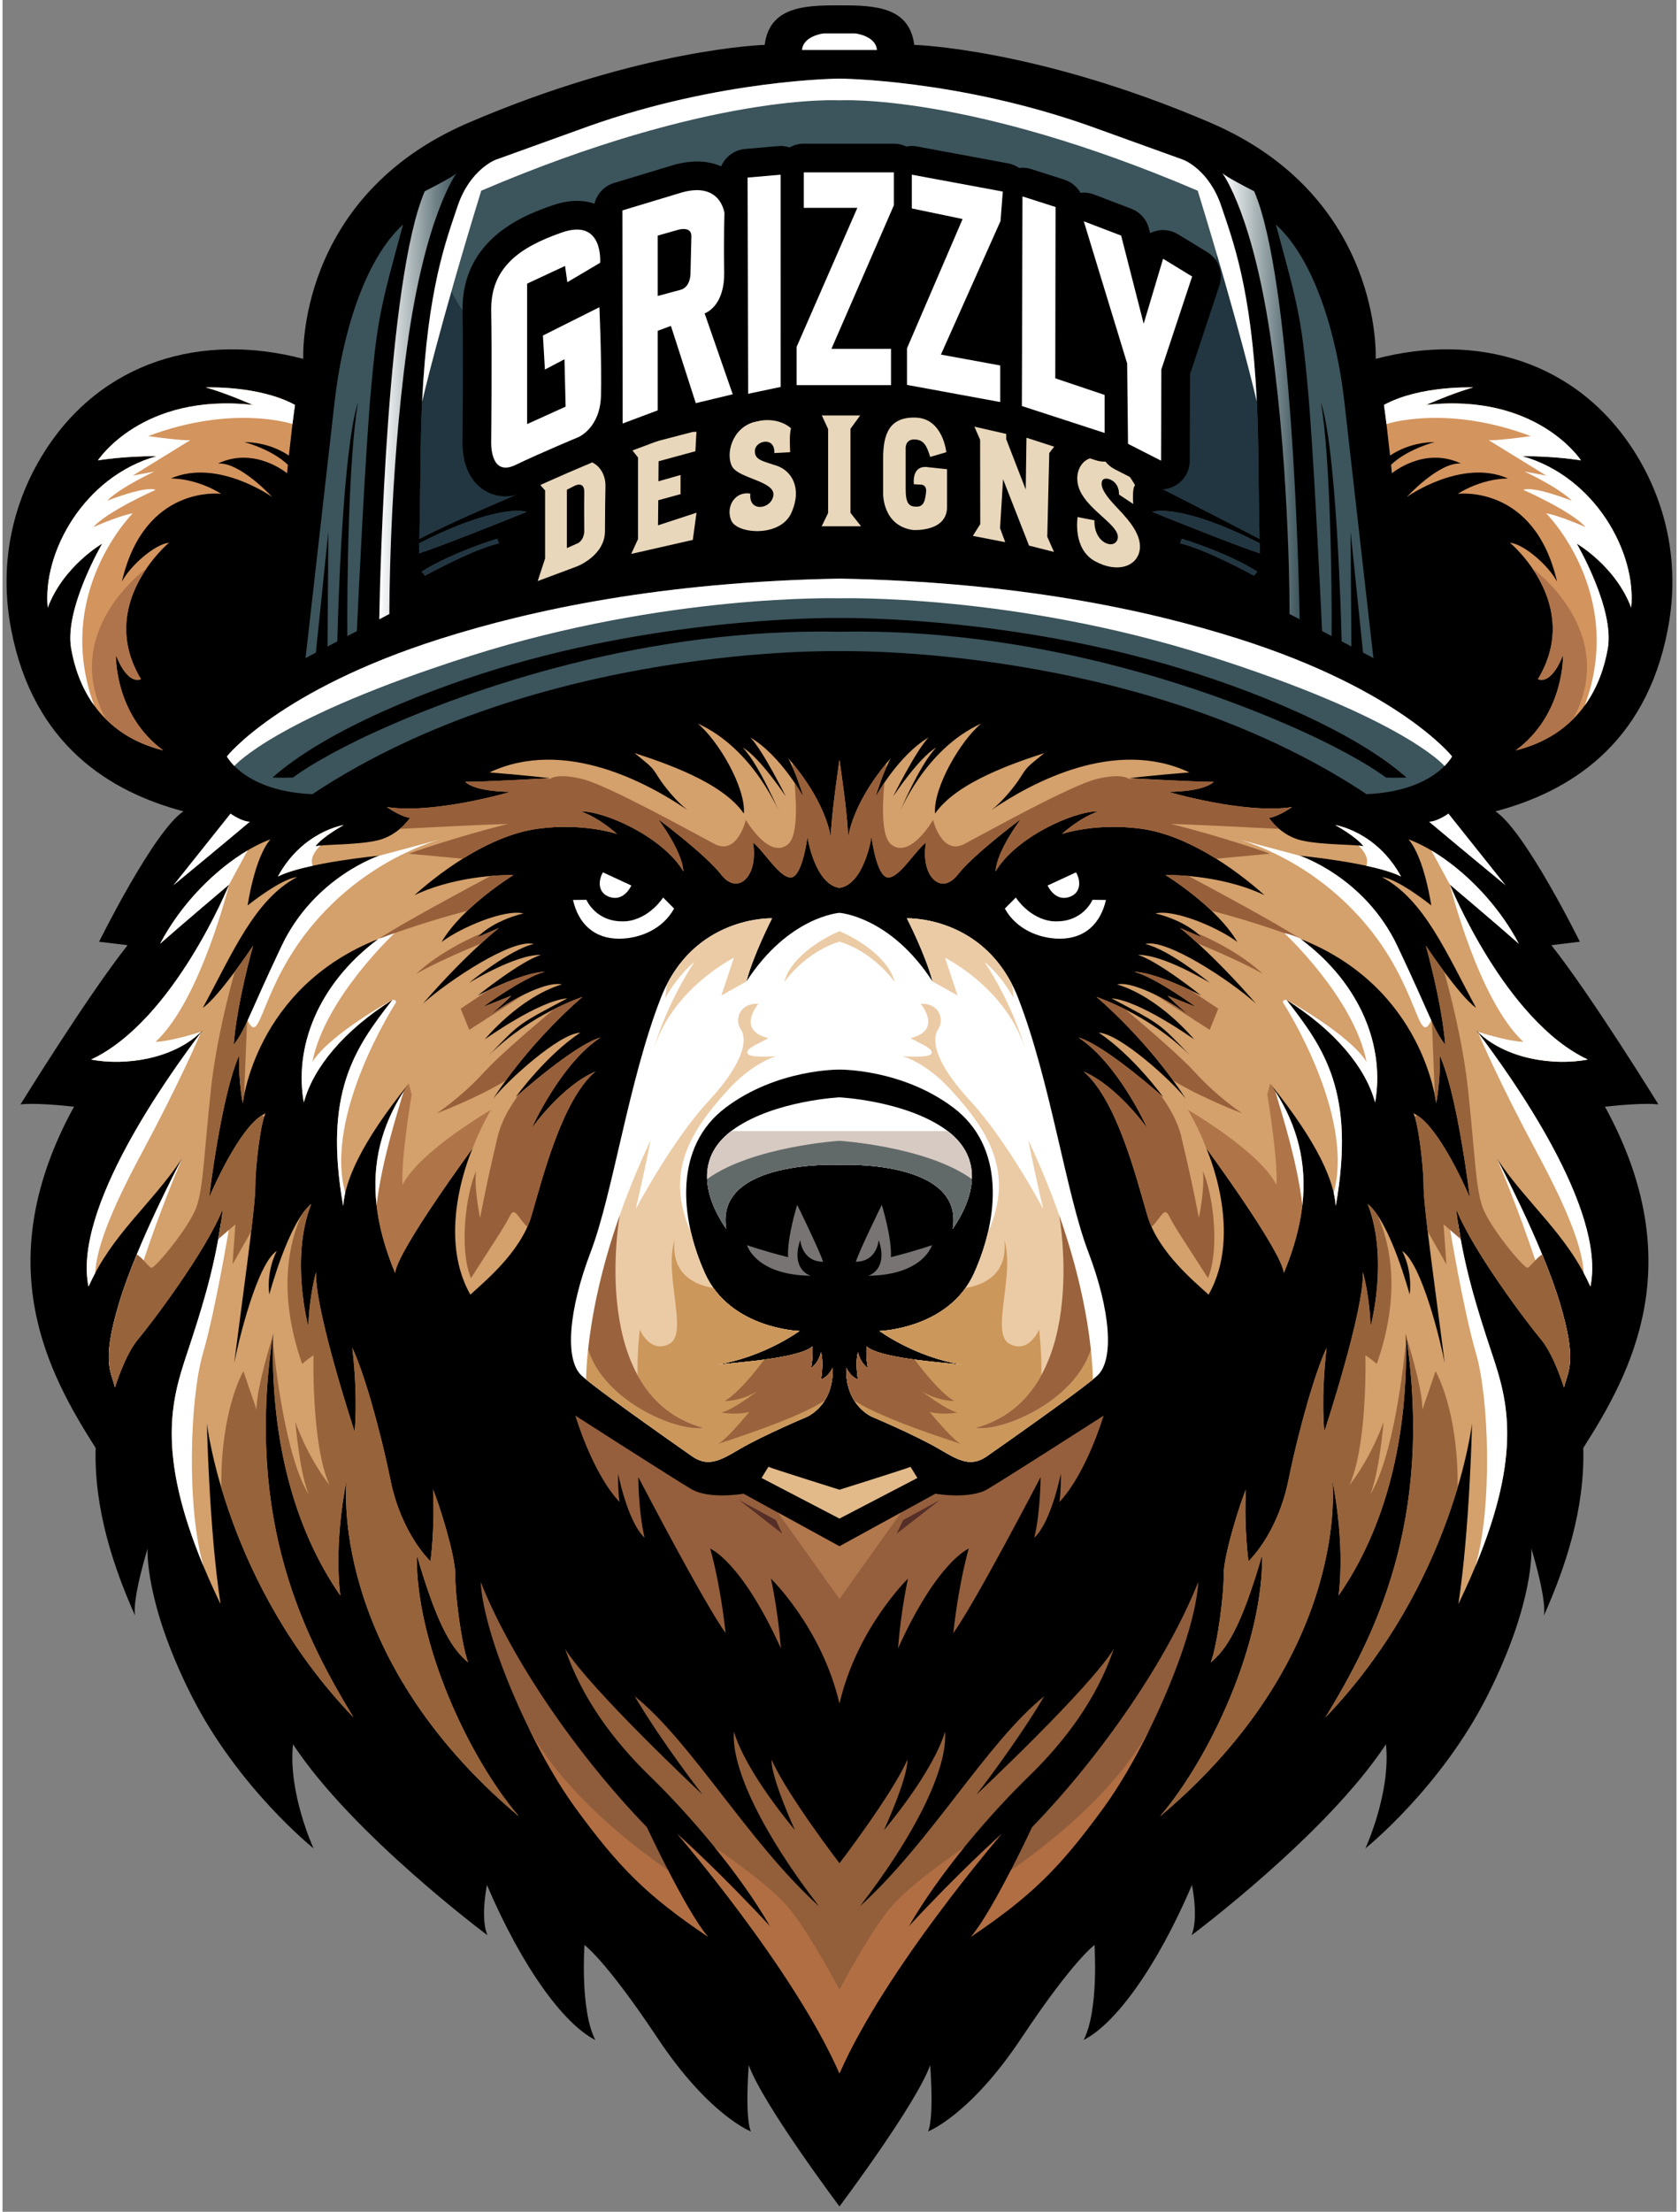<svg viewBox="0 0 31.803 42" height="79px" width="60px" xmlns:xlink="http://www.w3.org/1999/xlink" xmlns="http://www.w3.org/2000/svg">
  <rect x="0" y="0" width="31.803" height="42" fill="#808080" stroke="none"/>
  <g id="a6dccb0d-aaae-4243-b965-c9b79872dc61">
<g style="">
		<g id="Layer_1">
<path stroke-linecap="round" d="M 377.08 893.07 C 377.08 893.07 347.42 853.61 341.90 838.32 C 340.35 860.71 342.78 864.03 342.78 864.03 C 342.78 864.03 326.55 857.91 306.47 827.72 C 286.39 797.53 278.21 791.77 278.21 791.77 C 278.21 791.77 276.44 817.04 282.41 828.57 C 270.47 822.58 254.33 801.08 240.39 768.49 C 237.74 782.90 240.62 788.00 240.62 788.00 C 240.62 788.00 188.20 748.99 165.20 713.96 C 163.21 732.80 173.16 754.31 173.16 754.31 C 173.16 754.31 143.75 730.81 125.61 694.68 C 107.48 658.55 108.81 638.15 108.81 638.15 C 108.81 638.15 102.84 657.44 103.95 664.09 C 95.76 645.69 88.02 623.08 88.68 599.14 C 70.33 570.32 46.90 527.78 80.28 466.89 C 64.40 465.13 59.54 466.01 59.54 466.01 C 59.54 466.01 85.59 423.80 101.07 404.30 C 90.23 402.97 90.01 402.97 90.01 402.97 C 90.01 402.97 111.24 359.96 122.74 352.43 C 94.21 344.89 64.58 326.71 55.96 282.16 C 50.70 255.01 57.43 231.48 68.30 213.93 C 90.74 177.70 130.18 166.77 169.18 177.09 C 169.18 177.09 166.08 114.35 233.31 85.54 C 300.54 56.72 348.08 55.39 348.08 55.39 C 349.94 40.91 362.79 39.97 377.08 40.09 C 391.38 39.97 404.22 40.91 406.07 55.39 C 406.07 55.39 453.62 56.72 520.84 85.53 C 588.08 114.35 584.98 177.08 584.98 177.08 C 623.98 166.76 663.42 177.69 685.86 213.93 C 696.72 231.48 703.46 255.00 698.20 282.15 C 689.58 326.71 659.95 344.89 631.42 352.43 C 642.92 359.96 664.15 402.96 664.15 402.96 C 664.15 402.96 663.93 402.96 653.09 404.30 C 668.57 423.80 694.61 466.01 694.61 466.01 C 694.61 466.01 689.76 465.13 673.88 466.89 C 707.26 527.78 683.83 570.32 665.47 599.14 C 666.14 623.08 658.40 645.69 650.21 664.09 C 651.32 657.44 645.35 638.15 645.35 638.15 C 645.35 638.15 646.68 658.55 628.54 694.68 C 610.41 730.81 581.00 754.31 581.00 754.31 C 581.00 754.31 590.95 732.80 588.96 713.96 C 565.96 748.99 513.55 788.00 513.55 788.00 C 513.55 788.00 516.42 782.90 513.76 768.49 C 499.83 801.08 483.69 822.58 471.75 828.56 C 477.72 817.04 475.95 791.77 475.95 791.77 C 475.95 791.77 467.77 797.53 447.69 827.72 C 427.61 857.91 411.38 864.03 411.38 864.03 C 411.38 864.03 413.81 860.71 412.26 838.32 C 406.73 853.61 377.08 893.07 377.08 893.07 z" transform="matrix(0.049 0 0 0.049 15.901 21) matrix(1 0 0 1 0 0)  translate(-377.08, -466.573)" style="stroke: rgb(193,193,193); stroke-width: 0; stroke-dasharray: none; stroke-linecap: butt; stroke-dashoffset: 0; stroke-linejoin: miter; stroke-miterlimit: 4; fill: rgb(0,0,0); fill-rule: evenodd; opacity: 1;"></path>
</g>
		<g id="Layer_1">
<path stroke-linecap="round" d="M 377.08 332.47 C 377.08 332.47 373.73 354.75 373.73 362.50 C 371.30 348.87 361.02 336.13 357.15 331.80 C 360.24 337.24 363.12 346.88 363.12 346.88 C 363.12 346.88 354.38 330.80 342.55 323.82 C 347.53 329.03 356.26 346.65 356.26 346.65 C 356.26 346.65 346.20 331.47 339.56 327.70 C 346.20 334.57 354.16 353.75 354.16 353.75 C 354.16 353.75 344.21 328.37 322.10 318.39 C 330.06 324.93 340.79 343.22 340.01 353.30 C 331.61 341.00 308.65 333.46 297.65 329.85 C 303.67 334.84 304.17 334.84 306.66 338.89 C 309.15 342.93 314.29 349.03 318.16 351.91 C 302.85 341.49 270.46 323.71 241.38 337.34 C 254.20 338.34 264.82 339.56 264.82 339.56 C 264.82 339.56 240.28 341.00 231.98 341.00 C 236.18 344.99 249.56 344.88 249.56 344.88 C 249.56 344.88 219.81 353.64 201.57 350.76 C 207.21 354.63 210.53 354.97 210.53 354.97 C 210.53 354.97 206.11 361.84 197.81 363.72 C 189.52 365.60 175.59 365.16 173.82 366.05 C 176.69 362.17 184.87 357.74 184.87 357.74 C 184.87 357.74 168.95 360.07 159.33 377.69 C 169.73 372.37 198.70 369.60 198.70 369.60 C 198.70 369.60 173.49 377.80 160.77 404.62 C 148.06 431.44 146.84 436.99 142.20 442.86 C 143.52 426.34 149.71 404.51 149.71 404.51 C 149.71 404.51 136.67 424.13 130.25 428.56 C 141.75 407.39 150.26 386.67 166.74 377.91 C 160.44 378.57 147.61 388.88 147.61 388.88 C 147.61 388.88 150.26 370.38 156.46 363.28 C 142.75 368.27 124.28 383.56 113.67 403.73 C 122.07 396.31 140.43 380.79 140.43 380.79 C 140.43 380.79 119.09 433.55 86.91 448.62 C 100.29 451.17 119.31 448.40 130.15 437.32 C 117.76 453.61 79.61 506.15 85.91 536.63 C 94.98 516.25 110.07 505.03 122.18 486.97 C 122.18 486.97 104.82 519.45 97.74 543.06 C 90.67 566.66 94.93 569.53 96.15 575.79 C 96.15 575.79 100.00 563.11 105.09 557.07 C 110.17 551.03 131.36 523.11 138.00 506.49 C 135.34 527.76 130.25 544.05 123.95 563.01 C 117.65 581.96 110.80 605.13 137.11 659.65 C 132.69 630.84 131.81 589.61 131.81 589.61 C 131.81 589.61 138.88 651.68 188.64 703.55 C 170.28 673.18 146.40 628.40 157.46 554.81 C 156.35 595.37 165.42 630.17 183.55 656.33 C 180.90 635.05 185.99 611.56 185.99 611.56 C 185.99 611.56 178.02 678.95 252.77 741.90 C 233.31 719.07 212.74 674.95 213.19 640.59 C 221.59 669.63 227.33 677.28 233.08 682.27 C 230.43 674.84 228.00 655.55 228.11 648.24 C 228.22 640.93 221.59 619.98 219.49 615.32 C 220.26 630.73 218.49 643.03 218.49 643.03 C 218.49 643.03 207.32 632.72 203.01 611.66 C 198.70 590.60 192.40 569.10 188.19 560.35 C 190.52 580.41 189.08 592.82 189.08 592.82 C 189.08 592.82 173.49 545.50 174.15 530.98 C 171.27 541.51 171.16 552.15 171.16 552.15 C 171.16 552.15 163.97 525.77 172.27 504.60 C 163.54 511.47 156.02 539.62 156.02 539.62 C 156.02 539.62 154.58 531.53 158.89 522.78 C 151.26 527.76 143.97 558.02 142.41 566.22 C 145.18 544.17 150.59 506.26 150.59 497.84 C 150.59 489.41 152.81 472.23 154.58 469.46 C 144.62 473.57 132.68 502.05 132.68 502.05 C 132.68 502.05 137.33 462.71 144.29 447.08 C 144.07 457.60 145.73 465.58 145.73 465.58 C 145.73 465.58 150.38 420.70 198.37 401.86 C 174.49 419.59 165.63 444.19 169.39 465.25 C 173.05 451.73 184.87 437.43 203.78 425.46 C 189.08 444.30 176.92 461.49 184.66 505.38 C 185.32 495.85 191.29 481.22 210.09 457.94 C 195.72 478.56 192.40 501.61 204.78 531.32 C 205.67 522.67 234.86 482.99 234.86 482.99 C 234.86 482.99 220.15 515.46 233.97 539.73 C 238.94 535.08 253.43 523.44 257.63 509.26 C 261.83 495.06 269.35 464.47 282.40 453.28 C 269.24 458.93 257.74 475.23 257.74 475.23 C 257.74 475.23 268.80 450.40 284.39 440.09 C 274.11 442.97 251.55 463.15 251.55 463.15 C 251.55 463.15 263.05 447.19 276.54 438.21 C 268.36 438.54 248.12 456.94 242.81 463.81 C 257.96 440.54 277.42 424.36 277.42 424.36 C 277.42 424.36 257.52 430.78 241.16 446.96 C 253.43 434.33 251.88 435.33 271.56 424.91 C 260.73 425.68 239.61 440.76 239.61 440.76 C 239.61 440.76 252.77 424.57 269.46 419.48 C 261.61 417.92 243.26 429.34 238.28 434.22 C 248.12 426.02 249.78 423.91 249.78 423.91 L 238.83 428.23 C 238.83 428.23 254.31 416.93 262.72 414.60 C 253.65 414.93 236.84 423.80 236.84 423.80 C 236.84 423.80 253.10 410.72 261.28 408.06 C 251.44 407.84 233.42 418.92 233.42 418.92 C 233.42 418.92 249.23 405.96 258.52 403.85 C 250.44 401.52 225.45 418.03 215.61 426.90 C 232.76 407.17 245.03 397.64 245.03 397.64 L 236.73 401.19 C 236.73 401.19 242.04 395.09 254.53 391.99 C 247.35 390.22 230.21 397.42 222.81 403.07 C 230.87 389.22 250.67 377.13 250.67 377.13 C 250.67 377.13 230.21 376.48 212.30 384.90 C 224.24 374.26 242.37 361.62 260.06 359.18 C 277.75 356.75 290.80 361.18 290.80 361.18 C 290.80 361.18 283.95 354.86 276.65 352.42 C 286.38 352.31 308.72 362.51 316.57 375.70 C 316.01 367.49 306.73 355.42 306.73 355.42 C 306.73 355.42 324.97 368.94 331.28 377.03 C 337.57 385.12 345.76 377.80 343.55 364.50 C 347.85 367.83 354.16 378.69 358.47 378.02 C 362.79 377.36 364.66 362.29 364.66 362.29 C 364.66 362.29 367.38 380.57 377.08 382.12 C 386.78 380.57 389.49 362.29 389.49 362.29 C 389.49 362.29 391.37 377.36 395.68 378.02 C 400.00 378.69 406.30 367.83 410.61 364.50 C 408.40 377.80 416.58 385.12 422.88 377.03 C 429.19 368.94 447.43 355.42 447.43 355.42 C 447.43 355.42 438.14 367.49 437.59 375.70 C 445.44 362.51 467.78 352.31 477.51 352.42 C 470.21 354.86 463.35 361.18 463.35 361.18 C 463.35 361.18 476.40 356.75 494.09 359.18 C 511.78 361.62 529.91 374.26 541.86 384.90 C 523.95 376.48 503.49 377.13 503.49 377.13 C 503.49 377.13 523.28 389.22 531.35 403.07 C 523.95 397.42 506.81 390.22 499.62 391.99 C 512.12 395.09 517.43 401.19 517.43 401.19 L 509.13 397.64 C 509.13 397.64 521.40 407.17 538.54 426.90 C 528.70 418.03 503.71 401.52 495.64 403.85 C 504.92 405.95 520.74 418.92 520.74 418.92 C 520.74 418.92 502.72 407.84 492.87 408.06 C 501.06 410.72 517.31 423.80 517.31 423.80 C 517.31 423.80 500.50 414.93 491.44 414.60 C 499.84 416.93 515.32 428.23 515.32 428.23 L 504.38 423.91 C 504.38 423.91 506.04 426.02 515.87 434.22 C 510.90 429.34 492.55 417.92 484.69 419.48 C 501.39 424.57 514.55 440.76 514.55 440.76 C 514.55 440.76 493.43 425.68 482.59 424.91 C 502.28 435.33 500.72 434.33 513.00 446.96 C 496.63 430.78 476.73 424.36 476.73 424.36 C 476.73 424.36 496.20 440.54 511.35 463.81 C 506.03 456.94 485.80 438.54 477.62 438.21 C 491.10 447.19 502.60 463.15 502.60 463.15 C 502.60 463.15 480.05 442.97 469.77 440.09 C 485.36 450.40 496.41 475.23 496.41 475.23 C 496.41 475.23 484.91 458.93 471.76 453.28 C 484.80 464.47 492.32 495.06 496.52 509.26 C 500.73 523.44 515.21 535.08 520.19 539.73 C 534.01 515.46 519.29 482.99 519.29 482.99 C 519.29 482.99 548.49 522.66 549.37 531.32 C 561.76 501.61 558.44 478.56 544.06 457.94 C 562.86 481.22 568.83 495.85 569.50 505.38 C 577.24 461.49 565.08 444.30 550.37 425.46 C 569.28 437.43 581.11 451.73 584.76 465.25 C 588.52 444.19 579.67 419.59 555.79 401.86 C 603.77 420.70 608.42 465.58 608.42 465.58 C 608.42 465.58 610.08 457.60 609.86 447.08 C 616.82 462.71 621.47 502.05 621.47 502.05 C 621.47 502.05 609.53 473.57 599.58 469.46 C 601.34 472.23 603.56 489.41 603.56 497.84 C 603.56 506.26 608.98 544.17 611.74 566.22 C 610.19 558.02 602.89 527.76 595.26 522.78 C 599.58 531.53 598.14 539.62 598.14 539.62 C 598.14 539.62 590.62 511.47 581.88 504.60 C 590.18 525.77 582.99 552.15 582.99 552.15 C 582.99 552.15 582.88 541.51 580.00 530.98 C 580.67 545.50 565.08 592.82 565.08 592.82 C 565.08 592.82 563.64 580.41 565.96 560.35 C 561.76 569.11 555.46 590.61 551.14 611.66 C 546.83 632.72 535.67 643.03 535.67 643.03 C 535.67 643.03 533.90 630.73 534.66 615.32 C 532.57 619.98 525.93 640.93 526.05 648.24 C 526.16 655.55 523.73 674.84 521.07 682.27 C 526.82 677.28 532.56 669.63 540.97 640.59 C 541.41 674.95 520.84 719.07 501.38 741.90 C 576.13 678.95 568.17 611.56 568.17 611.56 C 568.17 611.56 573.25 635.05 570.60 656.33 C 588.73 630.17 597.80 595.37 596.69 554.81 C 607.75 628.41 583.87 673.18 565.51 703.55 C 615.27 651.68 622.34 589.61 622.34 589.61 C 622.34 589.61 621.46 630.84 617.04 659.65 C 643.35 605.13 636.50 581.96 630.20 563.01 C 623.90 544.06 618.81 527.76 616.15 506.49 C 622.79 523.11 643.98 551.03 649.07 557.07 C 654.15 563.11 658.00 575.79 658.00 575.79 C 659.22 569.53 663.48 566.66 656.41 543.06 C 649.33 519.45 631.97 486.97 631.97 486.97 C 644.09 505.03 659.17 516.26 668.24 536.63 C 674.54 506.15 636.39 453.61 624.01 437.32 C 634.84 448.40 653.86 451.17 667.24 448.62 C 635.06 433.55 613.73 380.79 613.73 380.79 C 613.73 380.79 632.08 396.31 640.48 403.73 C 629.87 383.56 611.40 368.27 597.69 363.28 C 603.88 370.38 606.53 388.88 606.53 388.88 C 606.53 388.88 593.71 378.57 587.41 377.91 C 603.88 386.67 612.40 407.39 623.90 428.56 C 617.48 424.13 604.44 404.51 604.44 404.51 C 604.44 404.51 610.63 426.34 611.95 442.86 C 607.31 436.98 606.10 431.44 593.38 404.62 C 580.66 377.80 555.45 369.60 555.45 369.60 C 555.45 369.60 584.42 372.37 594.82 377.69 C 585.20 360.07 569.28 357.74 569.28 357.74 C 569.28 357.74 577.46 362.17 580.33 366.05 C 578.56 365.16 564.63 365.60 556.34 363.72 C 548.05 361.84 543.62 354.97 543.62 354.97 C 543.62 354.97 546.94 354.63 552.58 350.76 C 534.34 353.64 504.59 344.88 504.59 344.88 C 504.59 344.88 517.97 344.99 522.17 341.00 C 513.88 341.00 489.33 339.56 489.33 339.56 C 489.33 339.56 499.95 338.34 512.77 337.34 C 483.69 323.71 451.30 341.49 435.99 351.91 C 439.86 349.03 445.01 342.93 447.49 338.88 C 449.98 334.84 450.48 334.84 456.50 329.85 C 445.51 333.46 422.55 341.00 414.14 353.30 C 413.37 343.22 424.10 324.93 432.06 318.39 C 409.94 328.36 399.99 353.75 399.99 353.75 C 399.99 353.75 407.95 334.57 414.59 327.70 C 407.95 331.47 397.89 346.65 397.89 346.65 C 397.89 346.65 406.63 329.03 411.60 323.82 C 399.77 330.80 391.04 346.88 391.04 346.88 C 391.04 346.88 393.91 337.23 397.01 331.80 C 393.14 336.13 382.85 348.87 380.42 362.50 C 380.43 354.75 377.08 332.47 377.08 332.47 z" transform="matrix(0.049 0 0 0.049 15.901 21) matrix(1 0 0 1 -0.005 63.57)  translate(-377.075, -530.143)" style="stroke: rgb(193,193,193); stroke-width: 0; stroke-dasharray: none; stroke-linecap: butt; stroke-dashoffset: 0; stroke-linejoin: miter; stroke-miterlimit: 4; fill: rgb(212,160,107); fill-rule: evenodd; opacity: 1;"></path>
</g>
		<g id="Layer_1">
<path stroke-linecap="round" d="M 137.19 512.35 C 134.38 530.85 129.66 545.83 123.95 563.00 C 118.25 580.16 112.10 600.76 130.49 644.95 C 123.89 622.28 125.18 580.07 130.26 562.56 C 135.34 545.05 140.66 512.47 140.66 512.47 L 137.19 512.35 z" transform="matrix(0.049 0 0 0.049 15.901 21) matrix(1 0 0 1 -247.66 112.078)  translate(-129.421, -578.651)" style="stroke: rgb(193,193,193); stroke-width: 0; stroke-dasharray: none; stroke-linecap: butt; stroke-dashoffset: 0; stroke-linejoin: miter; stroke-miterlimit: 4; fill: rgb(255,255,255); fill-rule: evenodd; opacity: 1;"></path>
</g>
		<g id="Layer_1">
<path stroke-linecap="round" d="M 147.60 367.57 C 135.56 374.70 122.12 387.67 113.67 403.73 C 122.07 396.31 140.43 380.79 140.43 380.79 C 140.43 380.79 129.37 425.58 111.91 441.76 C 118.32 441.53 129.65 437.81 129.65 437.81 C 118.74 448.48 100.09 451.14 86.91 448.62 C 119.09 433.55 140.43 380.79 140.43 380.79 L 147.60 367.57 L 147.60 367.57 z M 129.50 438.16 C 116.52 455.34 79.82 506.51 85.89 536.50 L 86.08 536.26 C 86.85 534.57 87.65 532.94 88.49 531.36 C 89.02 522.57 93.23 509.63 106.60 484.76 C 120.64 458.65 128.35 440.85 129.50 438.16 L 129.50 438.16 z M 122.19 486.97 C 122.19 486.97 97.48 544.13 96.05 575.29 C 94.71 569.36 90.86 566.02 97.74 543.05 C 104.82 519.45 122.19 486.97 122.19 486.97 z" transform="matrix(0.049 0 0 0.049 15.901 21) matrix(1 0 0 1 -260.669 4.855)  translate(-116.411, -471.428)" style="stroke: rgb(193,193,193); stroke-width: 0; stroke-dasharray: none; stroke-linecap: butt; stroke-dashoffset: 0; stroke-linejoin: miter; stroke-miterlimit: 4; fill: rgb(255,255,255); fill-rule: evenodd; opacity: 1;"></path>
</g>
		<g id="Layer_1">
<path stroke-linecap="round" d="M 137.40 614.46 C 144.17 637.31 158.65 672.28 188.64 703.55 C 170.40 673.36 146.71 628.95 157.27 556.16 L 157.26 556.14 C 157.26 556.14 151.05 575.42 151.05 584.28 L 145.96 569.43 C 145.96 569.44 137.13 584.09 137.40 614.46 L 137.40 614.46 z M 157.40 557.63 C 158.16 565.54 162.11 602.52 171.39 617.32 C 167.85 609.56 166.09 588.94 166.09 588.94 C 166.09 588.94 170.28 601.80 179.36 613.55 C 172.26 597.76 173.16 563.23 173.16 563.23 C 173.16 563.23 171.62 564.12 168.74 566.56 C 159.12 539.01 163.61 519.68 168.52 508.84 C 169.74 507.07 170.99 505.60 172.27 504.59 C 163.98 525.76 171.16 552.14 171.16 552.14 C 171.16 552.14 171.27 541.50 174.15 530.97 C 173.49 545.49 189.08 592.82 189.08 592.82 C 189.08 592.82 190.52 580.40 188.19 560.34 C 192.40 569.10 198.70 590.60 203.01 611.66 C 207.32 632.72 218.49 643.02 218.49 643.02 C 218.49 643.02 220.26 630.72 219.49 615.32 C 221.59 619.97 228.22 640.92 228.11 648.23 C 228.00 655.55 230.43 674.84 233.08 682.26 C 227.33 677.27 221.59 669.63 213.19 640.59 C 212.75 674.95 233.31 719.06 252.77 741.89 C 178.02 678.94 185.99 611.55 185.99 611.55 C 185.99 611.55 180.90 635.05 183.55 656.33 C 165.84 630.78 156.79 596.99 157.40 557.63 z" transform="matrix(0.049 0 0 0.049 15.901 21) matrix(1 0 0 1 -181.999 156.669)  translate(-195.081, -623.242)" style="stroke: rgb(193,193,193); stroke-width: 0; stroke-dasharray: none; stroke-linecap: butt; stroke-dashoffset: 0; stroke-linejoin: miter; stroke-miterlimit: 4; fill: rgb(151,99,59); fill-rule: evenodd; opacity: 1;"></path>
</g>
		<g id="Layer_1">
<path stroke-linecap="round" d="M 147.38 433.96 C 145.51 437.95 144.16 440.38 142.20 442.86 C 143.52 426.34 149.71 404.51 149.71 404.51 C 149.71 404.51 146.59 409.22 142.64 414.54 C 140.40 422.48 135.39 441.56 133.36 460.38 C 130.70 484.98 130.48 497.84 127.83 505.59 C 125.18 513.35 111.91 529.31 110.35 529.31 C 109.46 529.31 107.16 525.74 104.64 524.12 C 101.98 530.55 99.53 537.09 97.74 543.05 C 90.67 566.66 94.93 569.53 96.15 575.79 C 96.15 575.79 100.00 563.11 105.09 557.07 C 110.18 551.03 131.37 523.11 138.00 506.49 C 137.50 510.55 136.89 514.44 136.22 518.20 L 142.87 512.47 L 141.76 527.98 L 149.00 515.21 C 149.96 507.15 150.60 500.74 150.60 497.83 C 150.60 490.38 152.33 476.08 153.95 470.96 C 153.73 470.69 153.50 470.41 153.27 470.13 C 143.61 476.00 132.69 502.04 132.69 502.04 C 132.69 502.04 137.33 462.70 144.30 447.07 C 144.08 457.60 145.73 465.58 145.73 465.58 C 145.73 465.58 145.85 464.48 146.23 462.56 L 146.23 462.56 L 147.38 433.96 z" transform="matrix(0.049 0 0 0.049 15.901 21) matrix(1 0 0 1 -253.221 23.578)  translate(-123.86, -490.151)" style="stroke: rgb(193,193,193); stroke-width: 0; stroke-dasharray: none; stroke-linecap: butt; stroke-dashoffset: 0; stroke-linejoin: miter; stroke-miterlimit: 4; fill: rgb(151,99,59); fill-rule: evenodd; opacity: 1;"></path>
</g>
		<g id="Layer_1">
<path stroke-linecap="round" d="M 196.92 402.45 C 197.40 402.25 197.88 402.05 198.37 401.85 C 174.49 419.59 165.63 444.19 169.39 465.25 C 173.05 451.72 184.87 437.43 203.78 425.46 C 205.67 425.46 205.01 426.68 205.01 426.68 C 205.01 426.68 177.10 469.79 185.45 500.26 C 185.03 502.11 184.77 503.81 184.66 505.37 C 176.92 461.49 189.08 444.30 203.78 425.46 C 203.78 425.46 179.58 438.65 172.72 449.51 C 177.59 424.69 204.63 399.59 204.63 399.59 C 201.97 400.17 199.40 401.15 196.92 402.45 L 196.92 402.45 z M 208.16 460.83 C 205.19 470.97 199.62 488.23 197.62 505.17 C 195.72 488.58 199.63 474.17 208.16 460.83 z" transform="matrix(0.049 0 0 0.049 15.901 21) matrix(1 0 0 1 -188.719 -14.094)  translate(-188.361, -452.479)" style="stroke: rgb(193,193,193); stroke-width: 0; stroke-dasharray: none; stroke-linecap: butt; stroke-dashoffset: 0; stroke-linejoin: miter; stroke-miterlimit: 4; fill: rgb(255,255,255); fill-rule: evenodd; opacity: 1;"></path>
</g>
		<g id="Layer_1">
<path stroke-linecap="round" d="M 175.87 365.68 C 174.86 365.78 174.14 365.89 173.82 366.05 C 176.69 362.17 184.87 357.74 184.87 357.74 C 184.87 357.74 168.95 360.07 159.33 377.69 C 162.53 376.06 167.47 374.67 172.79 373.52 C 171.83 370.75 173.38 368.05 175.87 365.68 L 175.87 365.68 z M 198.70 369.60 L 224.03 362.84 C 224.03 362.84 196.38 369.05 173.83 395.21 C 152.25 420.23 152.90 444.25 147.60 433.46 C 150.14 427.99 153.65 419.64 160.77 404.62 C 173.49 377.80 198.70 369.60 198.70 369.60 z" transform="matrix(0.049 0 0 0.049 15.901 21) matrix(1 0 0 1 -191.265 -69.649)  translate(-185.815, -396.924)" style="stroke: rgb(193,193,193); stroke-width: 0; stroke-dasharray: none; stroke-linecap: butt; stroke-dashoffset: 0; stroke-linejoin: miter; stroke-miterlimit: 4; fill: rgb(255,255,255); fill-rule: evenodd; opacity: 1;"></path>
</g>
		<g id="Layer_1">
<path stroke-linecap="round" d="M 206.48 462.51 C 207.63 461.02 208.83 459.50 210.09 457.94 L 211.20 462.15 C 211.20 462.15 207.00 487.20 207.66 497.17 C 214.30 484.10 241.94 468.13 241.94 468.13 C 241.94 468.13 237.61 475.49 234.86 482.99 C 234.86 482.99 205.67 522.66 204.79 531.31 C 200.90 521.99 198.55 513.32 197.62 505.17 C 199.62 488.23 205.19 470.97 208.16 460.83 C 203.90 467.49 200.79 474.42 198.99 481.75 C 201.06 473.35 204.83 465.48 210.09 457.94 C 208.79 459.45 207.59 460.98 206.48 462.51 z" transform="matrix(0.049 0 0 0.049 15.901 21) matrix(1 0 0 1 -157.302 28.05)  translate(-219.779, -494.623)" style="stroke: rgb(193,193,193); stroke-width: 0; stroke-dasharray: none; stroke-linecap: butt; stroke-dashoffset: 0; stroke-linejoin: miter; stroke-miterlimit: 4; fill: rgb(175,117,72); fill-rule: evenodd; opacity: 1;"></path>
</g>
		<g id="Layer_1">
<path stroke-linecap="round" d="M 377.08 332.47 C 377.08 332.47 373.73 354.75 373.73 362.50 C 371.59 350.52 363.39 339.22 358.81 333.73 L 359.06 335.68 C 361.33 340.88 363.12 346.88 363.12 346.88 C 363.12 346.88 361.86 344.57 359.66 341.33 C 360.62 351.71 360.60 362.26 357.15 365.16 C 349.80 371.34 340.79 355.75 340.79 355.75 C 340.79 355.75 337.47 369.71 328.62 365.06 C 319.77 360.41 287.37 342.33 277.31 339.89 C 267.25 337.45 264.82 339.89 264.82 339.89 L 260.79 339.79 C 253.47 340.20 238.18 341.00 231.98 341.00 C 236.18 344.99 249.56 344.88 249.56 344.88 C 249.56 344.88 220.81 353.34 202.50 350.89 L 202.19 351.17 C 207.45 354.65 210.53 354.97 210.53 354.97 C 210.53 354.97 209.20 357.04 206.62 359.21 C 221.14 358.48 242.24 357.44 248.57 357.30 C 227.34 362.62 210.09 368.83 210.09 368.83 L 231.00 370.79 C 240.04 365.14 250.12 360.55 260.06 359.18 C 277.75 356.74 290.80 361.17 290.80 361.17 C 290.80 361.17 283.95 354.86 276.65 352.42 C 286.38 352.31 308.72 362.50 316.57 375.69 C 316.01 367.49 306.73 355.41 306.73 355.41 C 306.73 355.41 324.97 368.93 331.28 377.02 C 332.18 378.19 333.14 379.04 334.09 379.59 C 336.15 380.78 338.18 380.68 340.00 379.30 C 342.92 377.08 344.74 371.65 343.55 364.50 C 347.85 367.83 354.16 378.69 358.47 378.02 C 362.79 377.36 364.66 362.28 364.66 362.28 C 364.66 362.28 367.38 380.57 377.08 382.12 C 386.78 380.57 389.49 362.28 389.49 362.28 C 389.49 362.28 391.37 377.36 395.68 378.02 C 400.00 378.69 406.30 367.82 410.61 364.50 C 409.39 371.85 411.34 377.38 414.40 379.48 C 416.20 380.72 418.12 380.80 420.07 379.59 C 421.02 379.04 421.97 378.19 422.88 377.02 C 429.19 368.93 447.43 355.41 447.43 355.41 C 447.43 355.41 438.14 367.49 437.59 375.69 C 445.44 362.50 467.78 352.31 477.51 352.42 C 470.21 354.86 463.36 361.17 463.36 361.17 C 463.36 361.17 476.40 356.74 494.09 359.18 C 504.03 360.55 514.11 365.14 523.16 370.79 L 544.06 368.83 C 544.06 368.83 526.82 362.62 505.59 357.30 C 511.92 357.44 533.01 358.48 547.53 359.21 C 544.95 357.04 543.63 354.97 543.63 354.97 C 543.63 354.97 546.70 354.65 551.97 351.17 L 551.66 350.89 C 533.34 353.34 504.60 344.88 504.60 344.88 C 504.60 344.88 517.97 344.99 522.18 341.00 C 515.97 341.00 500.69 340.20 493.37 339.79 L 489.34 339.89 C 489.34 339.89 486.91 337.45 476.84 339.89 C 466.78 342.33 434.38 360.40 425.53 365.06 C 416.69 369.71 413.37 355.75 413.37 355.75 C 413.37 355.75 404.36 371.34 397.01 365.16 C 393.56 362.26 393.54 351.71 394.49 341.33 C 392.29 344.57 391.04 346.88 391.04 346.88 C 391.04 346.88 392.82 340.88 395.10 335.68 L 395.34 333.73 C 390.76 339.22 382.56 350.52 380.43 362.50 C 380.43 354.75 377.08 332.47 377.08 332.47 L 377.08 332.47 z M 498.08 513.44 C 497.47 512.08 496.95 510.67 496.52 509.25 C 492.33 495.06 484.80 464.47 471.76 453.28 C 484.91 458.93 496.41 475.22 496.41 475.22 C 496.41 475.22 485.36 450.40 469.77 440.08 C 478.52 442.55 496.18 457.54 501.23 461.93 C 505.07 467.10 508.22 472.69 509.57 478.33 C 514.43 498.73 516.42 510.03 516.42 510.03 C 516.42 510.03 518.85 498.50 517.97 491.85 C 521.95 500.72 524.60 522.00 519.96 533.31 C 509.57 517.12 507.36 514.02 504.70 508.92 C 502.91 505.48 501.31 510.63 498.08 513.44 L 498.08 513.44 z M 495.47 448.48 L 498.20 450.76 C 498.70 451.23 499.24 451.70 499.81 452.16 C 498.40 450.92 496.95 449.68 495.47 448.48 L 495.47 448.48 z M 506.50 456.78 C 517.92 463.70 533.23 469.46 533.23 469.46 C 533.23 469.46 523.94 463.48 514.65 453.28 C 509.58 447.71 497.62 437.36 487.82 429.12 C 481.29 425.82 476.73 424.35 476.73 424.35 C 476.73 424.35 492.35 437.34 506.50 456.78 L 506.50 456.78 z M 483.10 425.17 L 482.59 424.90 L 482.80 424.92 L 483.10 425.17 L 483.10 425.17 z M 499.44 423.45 L 514.96 433.45 C 505.93 425.88 504.38 423.91 504.38 423.91 L 515.32 428.23 C 515.32 428.23 499.84 416.92 491.44 414.60 C 497.71 414.82 507.66 419.13 513.22 421.77 C 519.13 425.67 523.94 428.90 523.94 428.90 L 520.62 437.10 L 515.28 433.66 C 512.23 430.92 505.86 426.62 499.44 423.45 L 499.44 423.45 z M 516.09 403.65 C 524.53 407.13 534.21 411.42 541.19 415.38 C 533.38 408.22 523.71 403.07 515.79 399.66 C 516.90 400.58 517.43 401.18 517.43 401.18 L 509.13 397.64 C 509.13 397.64 511.69 399.62 516.09 403.65 L 516.09 403.65 z M 521.34 390.94 C 512.87 382.86 503.49 377.13 503.49 377.13 C 503.49 377.13 506.99 377.02 512.36 377.48 C 523.26 383.28 546.31 395.69 555.79 401.85 C 541.46 396.49 528.55 392.83 521.34 390.94 L 521.34 390.94 z M 256.07 513.44 C 256.68 512.08 257.22 510.67 257.63 509.25 C 261.84 495.06 269.35 464.47 282.40 453.28 C 269.24 458.93 257.75 475.22 257.75 475.22 C 257.75 475.22 268.80 450.40 284.39 440.08 C 275.63 442.55 257.98 457.54 252.93 461.93 C 249.09 467.10 245.94 472.69 244.59 478.33 C 239.73 498.73 237.74 510.03 237.74 510.03 C 237.74 510.03 235.30 498.50 236.19 491.85 C 232.21 500.72 229.55 522.00 234.20 533.31 C 244.59 517.12 246.80 514.02 249.46 508.92 C 251.25 505.48 252.85 510.63 256.07 513.44 L 256.07 513.44 z M 258.69 448.48 L 255.96 450.76 C 255.46 451.23 254.92 451.70 254.35 452.16 C 255.75 450.92 257.21 449.68 258.69 448.48 L 258.69 448.48 z M 247.66 456.78 C 236.24 463.70 220.93 469.46 220.93 469.46 C 220.93 469.46 230.21 463.48 239.51 453.28 C 244.58 447.71 256.54 437.36 266.33 429.12 C 272.87 425.82 277.42 424.35 277.42 424.35 C 277.42 424.35 261.80 437.34 247.66 456.78 L 247.66 456.78 z M 271.06 425.17 L 271.56 424.90 L 271.36 424.92 L 271.06 425.17 L 271.06 425.17 z M 254.73 423.45 L 239.20 433.45 C 248.23 425.88 249.78 423.91 249.78 423.91 L 238.84 428.23 C 238.84 428.23 254.31 416.92 262.72 414.60 C 256.46 414.82 246.50 419.13 240.94 421.77 C 235.03 425.67 230.22 428.90 230.22 428.90 L 233.54 437.10 L 238.88 433.66 C 241.92 430.92 248.29 426.62 254.73 423.45 L 254.73 423.45 z M 238.07 403.65 C 229.63 407.13 219.95 411.42 212.97 415.38 C 220.78 408.22 230.44 403.07 238.37 399.66 C 237.26 400.58 236.73 401.18 236.73 401.18 L 245.03 397.64 C 245.03 397.64 242.48 399.62 238.07 403.65 L 238.07 403.65 z M 232.82 390.94 C 225.61 392.83 212.70 396.49 198.37 401.86 C 207.84 395.69 230.91 383.29 241.80 377.48 C 247.17 377.02 250.67 377.13 250.67 377.13 C 250.67 377.13 241.29 382.86 232.82 390.94 z" transform="matrix(0.049 0 0 0.049 15.901 21) matrix(1 0 0 1 0.001 -33.686)  translate(-377.081, -432.887)" style="stroke: rgb(193,193,193); stroke-width: 0; stroke-dasharray: none; stroke-linecap: butt; stroke-dashoffset: 0; stroke-linejoin: miter; stroke-miterlimit: 4; fill: rgb(151,95,58); fill-rule: evenodd; opacity: 1;"></path>
</g>
		<g id="Layer_1">
<path stroke-linecap="round" d="M 377.08 277.50 C 377.08 277.50 316.21 276.49 250.15 295.51 C 218.30 304.68 178.17 320.83 157.23 339.34 C 157.23 339.34 160.77 339.45 165.19 339.34 C 168.41 336.81 178.91 329.99 196.52 321.92 C 234.51 304.52 302.15 281.31 377.08 282.82 C 452.01 281.31 519.65 304.52 557.64 321.92 C 575.24 329.99 585.74 336.81 588.96 339.34 C 593.39 339.45 596.93 339.34 596.93 339.34 C 575.99 320.83 535.85 304.68 504.01 295.51 C 437.95 276.49 377.08 277.50 377.08 277.50 L 377.08 277.50 z M 377.08 290.36 C 377.08 290.36 260.51 287.48 172.72 345.77 C 146.40 344.67 139.55 331.14 139.55 331.14 C 139.55 331.14 159.86 305.41 222.11 285.63 C 258.24 274.15 308.48 263.52 377.08 262.24 C 445.67 263.52 495.92 274.15 532.04 285.63 C 594.30 305.41 614.61 331.14 614.61 331.14 C 614.61 331.14 607.75 344.66 581.44 345.77 C 493.65 287.48 377.08 290.36 377.08 290.36 z" transform="matrix(0.049 0 0 0.049 15.901 21) matrix(1 0 0 1 -0 -162.565)  translate(-377.08, -304.009)" style="stroke: rgb(193,193,193); stroke-width: 0; stroke-dasharray: none; stroke-linecap: butt; stroke-dashoffset: 0; stroke-linejoin: miter; stroke-miterlimit: 4; fill: rgb(60,84,91); fill-rule: evenodd; opacity: 1;"></path>
</g>
		<g id="Layer_1">
<path stroke-linecap="round" d="M 377.08 269.87 C 377.08 269.87 310.27 267.97 234.19 292.13 C 158.42 316.20 142.59 334.72 142.47 334.86 C 140.36 332.73 139.55 331.14 139.55 331.14 C 139.55 331.14 159.86 305.41 222.11 285.63 C 258.24 274.15 308.48 263.52 377.08 262.24 C 445.67 263.52 495.92 274.15 532.04 285.63 C 594.29 305.41 614.61 331.14 614.61 331.14 C 614.61 331.14 613.80 332.73 611.68 334.86 C 611.56 334.72 595.74 316.20 519.96 292.13 C 443.89 267.97 377.08 269.87 377.08 269.87 z" transform="matrix(0.049 0 0 0.049 15.901 21) matrix(1 0 0 1 -0.001 -168.021)  translate(-377.079, -298.552)" style="stroke: rgb(193,193,193); stroke-width: 0; stroke-dasharray: none; stroke-linecap: butt; stroke-dashoffset: 0; stroke-linejoin: miter; stroke-miterlimit: 4; fill: rgb(255,255,255); fill-rule: evenodd; opacity: 1;"></path>
</g>
		<g id="Layer_1">
<path stroke-linecap="round" d="M 118.74 381.17 L 140.97 353.29 C 140.97 353.29 145.17 356.34 148.49 356.45 C 138.31 365.04 118.74 381.17 118.74 381.17 z" transform="matrix(0.049 0 0 0.049 15.901 21) matrix(1 0 0 1 -243.467 -99.343)  translate(-133.613, -367.231)" style="stroke: rgb(193,193,193); stroke-width: 0; stroke-dasharray: none; stroke-linecap: butt; stroke-dashoffset: 0; stroke-linejoin: miter; stroke-miterlimit: 4; fill: rgb(255,255,255); fill-rule: evenodd; opacity: 1;"></path>
</g>
		<g id="Layer_1">
<path stroke-linecap="round" d="M 117.10 248.34 C 117.10 248.34 88.68 272.06 106.26 301.21 C 100.51 303.32 96.53 291.79 96.53 291.79 C 96.53 291.79 95.87 314.85 114.88 328.81 C 90.78 322.82 81.82 304.65 79.17 289.24 C 76.52 273.84 91.23 248.68 91.23 248.68 C 91.23 248.68 76.19 257.32 70.11 273.50 C 68.01 252.22 84.04 222.75 112.35 214.77 C 99.08 214.77 89.56 216.42 89.56 216.42 C 89.56 216.42 106.59 190.15 149.61 194.92 C 137.33 189.60 131.36 188.16 131.36 188.16 C 131.36 188.16 151.92 187.28 165.97 194.92 C 165.24 199.81 164.26 208.47 163.60 214.55 C 160.51 212.47 154.64 209.46 146.33 209.32 C 150.72 210.54 158.32 213.44 163.21 218.13 L 162.88 221.41 C 162.88 221.41 150.38 210.88 136.11 217.64 C 144.63 216.98 157.13 230.61 157.13 230.61 C 157.13 230.61 136.00 215.54 117.87 223.41 C 128.93 223.63 137.33 229.39 137.33 229.39 C 137.33 229.39 107.59 225.51 98.85 263.42 C 102.17 257.10 111.79 248.79 117.10 248.34 z" transform="matrix(0.049 0 0 0.049 15.901 21) matrix(1 0 0 1 -259.133 -208.102)  translate(-117.947, -258.471)" style="stroke: rgb(193,193,193); stroke-width: 0; stroke-dasharray: none; stroke-linecap: butt; stroke-dashoffset: 0; stroke-linejoin: miter; stroke-miterlimit: 4; fill: rgb(212,148,94); fill-rule: evenodd; opacity: 1;"></path>
</g>
		<g id="Layer_1">
<path stroke-linecap="round" d="M 108.42 258.26 C 101.86 267.86 95.60 283.54 106.26 301.21 C 100.51 303.32 96.53 291.79 96.53 291.79 C 96.53 291.79 95.87 314.85 114.89 328.81 C 108.03 327.11 102.41 324.42 97.80 321.09 C 96.21 319.77 94.52 318.35 92.73 316.79 L 92.66 316.72 C 74.33 282.59 108.42 258.26 108.42 258.26 L 108.42 258.26 z" transform="matrix(0.049 0 0 0.049 15.901 21) matrix(1 0 0 1 -276.015 -173.038)  translate(-101.065, -293.536)" style="stroke: rgb(193,193,193); stroke-width: 0; stroke-dasharray: none; stroke-linecap: butt; stroke-dashoffset: 0; stroke-linejoin: miter; stroke-miterlimit: 4; fill: rgb(175,116,75); fill-rule: evenodd; opacity: 1;"></path>
</g>
		<g id="Layer_1">
<path stroke-linecap="round" d="M 88.10 311.38 C 83.09 304.43 80.43 296.53 79.17 289.24 C 76.52 273.84 91.22 248.68 91.22 248.68 C 91.22 248.68 76.18 257.32 70.10 273.50 C 68.00 252.22 84.04 222.75 112.34 214.77 C 99.08 214.77 89.56 216.42 89.56 216.42 C 89.56 216.42 106.59 190.15 149.61 194.92 C 137.33 189.60 131.36 188.16 131.36 188.16 C 131.36 188.16 151.92 187.27 165.97 194.92 C 165.67 196.91 165.33 199.52 164.99 202.33 C 164.96 202.32 141.96 194.60 109.03 207.01 C 123.41 209.00 125.39 208.56 125.39 208.56 L 103.06 222.31 L 111.46 220.75 C 111.46 220.75 98.42 226.74 93.11 232.06 C 109.47 225.85 111.90 227.85 111.90 227.85 C 111.90 227.85 93.33 236.05 87.80 242.26 C 99.08 237.38 103.06 236.94 103.06 236.94 C 103.06 236.94 72.06 267.91 88.10 311.38 z" transform="matrix(0.049 0 0 0.049 15.901 21) matrix(1 0 0 1 -259.135 -216.821)  translate(-117.945, -249.752)" style="stroke: rgb(193,193,193); stroke-width: 0; stroke-dasharray: none; stroke-linecap: butt; stroke-dashoffset: 0; stroke-linejoin: miter; stroke-miterlimit: 4; fill: rgb(255,255,255); fill-rule: evenodd; opacity: 1;"></path>
</g>
		<g id="Layer_1">
<path stroke-linecap="round" d="M 285.38 376.07 L 296.38 381.17 C 296.38 381.17 293.78 387.15 288.47 385.77 C 283.17 384.38 283.50 379.12 285.38 376.07 z" transform="matrix(0.049 0 0 0.049 15.901 21) matrix(1 0 0 1 -86.828 -85.55)  translate(-290.252, -381.023)" style="stroke: rgb(193,193,193); stroke-width: 0; stroke-dasharray: none; stroke-linecap: butt; stroke-dashoffset: 0; stroke-linejoin: miter; stroke-miterlimit: 4; fill: rgb(255,255,255); fill-rule: evenodd; opacity: 1;"></path>
</g>
		<g id="Layer_1">
<path stroke-linecap="round" d="M 278.96 386.71 C 277.23 386.73 275.50 386.75 273.76 386.77 C 275.86 396.01 282.01 401.82 291.68 401.78 C 299.86 401.75 308.66 397.97 312.96 390.09 C 311.54 388.67 310.12 387.25 308.70 385.83 C 308.70 385.83 303.51 394.08 294.44 395.02 C 282.78 395.86 278.96 386.71 278.96 386.71 z" transform="matrix(0.049 0 0 0.049 15.901 21) matrix(1 0 0 1 -83.716 -72.77)  translate(-293.365, -393.803)" style="stroke: rgb(193,193,193); stroke-width: 0; stroke-dasharray: none; stroke-linecap: butt; stroke-dashoffset: 0; stroke-linejoin: miter; stroke-miterlimit: 4; fill: rgb(255,255,255); fill-rule: evenodd; opacity: 1;"></path>
</g>
		<g id="Layer_1">
<path stroke-linecap="round" d="M 377.08 391.76 C 377.08 391.76 357.37 393.10 341.00 418.36 C 343.66 408.06 350.95 393.87 350.95 393.87 C 350.95 393.87 320.32 392.76 307.83 424.69 C 295.34 456.60 289.26 500.50 280.64 523.11 C 272.01 545.72 270.46 565.00 277.09 571.10 C 282.53 576.10 310.22 595.57 320.00 602.40 C 326.35 606.84 331.44 603.62 338.35 599.58 C 347.64 594.15 364.23 587.17 364.23 587.17 C 364.23 587.17 374.93 582.95 374.44 568.04 C 372.67 571.75 369.91 572.64 369.91 572.64 C 369.91 572.64 371.07 566.22 369.91 562.00 C 368.91 566.49 366.03 568.21 366.03 568.21 C 366.03 568.21 366.92 564.22 366.59 559.78 C 361.56 564.33 338.46 565.89 329.40 566.89 C 347.97 563.89 361.57 553.81 361.57 553.81 C 361.57 553.81 334.59 553.03 324.86 531.31 C 315.13 509.58 312.92 482.32 332.93 467.25 C 352.95 452.17 377.08 452.51 377.08 452.51 C 377.08 452.51 401.21 452.17 421.23 467.25 C 441.24 482.32 439.03 509.58 429.30 531.31 C 419.57 553.03 392.59 553.81 392.59 553.81 C 392.59 553.81 406.19 563.89 424.77 566.89 C 415.70 565.89 392.60 564.33 387.57 559.78 C 387.24 564.22 388.12 568.21 388.12 568.21 C 388.12 568.21 385.25 566.49 384.25 562.00 C 383.09 566.22 384.25 572.64 384.25 572.64 C 384.25 572.64 381.49 571.75 379.72 568.04 C 379.22 582.95 389.94 587.17 389.94 587.17 C 389.94 587.17 406.52 594.15 415.81 599.58 C 422.72 603.62 427.81 606.84 434.16 602.40 C 443.93 595.57 471.62 576.10 477.07 571.10 C 483.70 565.00 482.15 545.72 473.53 523.11 C 464.89 500.50 458.82 456.60 446.33 424.68 C 433.83 392.76 403.21 393.87 403.21 393.87 C 403.21 393.87 410.50 408.06 413.16 418.36 C 396.79 393.10 377.08 391.76 377.08 391.76 z" transform="matrix(0.049 0 0 0.049 15.901 21) matrix(1 0 0 1 0 31.58)  translate(-377.08, -498.153)" style="stroke: rgb(193,193,193); stroke-width: 0; stroke-dasharray: none; stroke-linecap: butt; stroke-dashoffset: 0; stroke-linejoin: miter; stroke-miterlimit: 4; fill: rgb(255,255,255); fill-rule: evenodd; opacity: 1;"></path>
</g>
		<g id="Layer_1">
<path stroke-linecap="round" d="M 341.00 418.36 C 343.66 408.06 350.95 393.87 350.95 393.87 C 350.95 393.87 323.71 392.89 310.13 419.57 C 309.89 421.38 309.73 423.10 309.61 424.68 C 314.67 415.58 320.89 410.72 320.89 410.72 C 320.89 410.72 310.05 426.46 304.74 445.75 C 311.60 421.36 336.14 409.17 336.14 409.17 L 331.28 423.80 L 341.00 418.36 L 341.00 418.36 z M 278.84 572.58 C 279.10 560.62 281.96 526.26 303.86 479.88 C 301.43 492.29 298.11 506.49 298.11 506.49 C 298.11 506.49 312.04 480.10 326.41 464.59 C 340.79 449.07 341.23 440.42 338.80 436.88 C 336.36 433.33 338.13 426.68 345.65 427.01 C 345.65 427.01 336.80 437.21 349.52 440.31 C 344.98 442.86 340.56 444.41 341.45 446.30 C 342.33 448.18 352.61 447.29 352.61 447.29 C 352.61 447.29 343.70 449.69 334.15 460.08 C 318.94 476.63 309.24 492.64 319.52 515.62 C 320.78 521.00 322.62 526.30 324.86 531.31 C 334.59 553.03 361.57 553.80 361.57 553.80 C 361.57 553.80 347.97 563.89 329.40 566.88 C 338.46 565.89 361.56 564.33 366.59 559.78 C 366.92 564.22 366.03 568.21 366.03 568.21 C 366.03 568.21 368.91 566.49 369.91 562.00 C 371.07 566.21 369.91 572.64 369.91 572.64 C 369.91 572.64 372.68 571.75 374.44 568.04 C 374.94 582.95 364.23 587.17 364.23 587.17 C 364.23 587.17 347.64 594.15 338.35 599.58 C 331.44 603.62 326.35 606.84 320.00 602.40 C 311.02 596.12 286.91 579.16 278.84 572.58 z" transform="matrix(0.049 0 0 0.049 15.901 21) matrix(1 0 0 1 -50.432 32.629)  translate(-326.648, -499.202)" style="stroke: rgb(193,193,193); stroke-width: 0; stroke-dasharray: none; stroke-linecap: butt; stroke-dashoffset: 0; stroke-linejoin: miter; stroke-miterlimit: 4; fill: rgb(235,203,165); fill-rule: evenodd; opacity: 1;"></path>
</g>
		<g id="Layer_1">
<path stroke-linecap="round" d="M 328.21 537.14 C 321.14 535.97 311.81 531.96 313.14 518.67 C 308.94 532.19 318.67 554.81 311.15 558.79 C 303.63 562.79 299.65 553.25 299.65 553.25 C 299.65 553.25 298.49 563.75 298.83 570.97 C 303.99 580.37 312.03 588.05 324.42 591.38 C 314.03 592.93 286.12 581.30 279.62 561.08 C 279.10 565.98 278.90 569.86 278.84 572.58 C 286.91 579.16 311.02 596.12 320.00 602.40 C 326.35 606.84 331.44 603.62 338.35 599.58 C 347.64 594.15 364.23 587.17 364.23 587.17 C 364.23 587.17 374.94 582.95 374.44 568.04 C 372.68 571.75 369.91 572.64 369.91 572.64 C 369.91 572.64 371.07 566.21 369.91 562.00 C 368.91 566.49 366.03 568.21 366.03 568.21 C 366.03 568.21 366.92 564.22 366.59 559.78 C 361.57 564.33 338.46 565.89 329.40 566.88 C 347.97 563.89 361.57 553.80 361.57 553.80 C 361.57 553.80 339.65 553.17 328.21 537.14 L 328.21 537.14 z M 280.17 556.47 L 280.04 557.45 L 280.17 556.46 L 280.17 556.47 z" transform="matrix(0.049 0 0 0.049 15.901 21) matrix(1 0 0 1 -50.431 95.033)  translate(-326.649, -561.606)" style="stroke: rgb(193,193,193); stroke-width: 0; stroke-dasharray: none; stroke-linecap: butt; stroke-dashoffset: 0; stroke-linejoin: miter; stroke-miterlimit: 4; fill: rgb(204,151,91); fill-rule: evenodd; opacity: 1;"></path>
</g>
		<g id="Layer_1">
<path stroke-linecap="round" d="M 291.89 508.93 C 291.78 509.59 279.31 579.25 324.42 591.38 C 314.03 592.93 286.12 581.29 279.62 561.08 C 280.88 549.18 284.06 531.23 291.89 508.93 L 291.89 508.93 z M 347.92 564.88 L 347.91 564.89 C 347.91 564.89 339.24 576.97 332.61 580.96 C 340.12 580.75 345.43 576.97 345.43 576.97 C 345.43 576.97 335.70 584.51 331.28 585.40 C 337.91 586.50 342.11 585.17 342.11 585.17 C 342.11 585.17 332.57 596.89 329.61 597.69 C 346.75 592.13 362.93 586.15 371.30 580.83 C 373.17 577.90 374.63 573.75 374.44 568.04 C 372.67 571.75 369.91 572.64 369.91 572.64 C 369.91 572.64 371.07 566.21 369.91 562.00 C 368.91 566.49 366.03 568.21 366.03 568.21 C 366.03 568.21 366.92 564.22 366.59 559.78 C 363.90 562.21 356.04 563.79 347.92 564.88 z" transform="matrix(0.049 0 0 0.049 15.901 21) matrix(1 0 0 1 -50.044 86.735)  translate(-327.036, -553.308)" style="stroke: rgb(193,193,193); stroke-width: 0; stroke-dasharray: none; stroke-linecap: butt; stroke-dashoffset: 0; stroke-linejoin: miter; stroke-miterlimit: 4; fill: rgb(154,99,61); fill-rule: evenodd; opacity: 1;"></path>
</g>
		<g id="Layer_1">
<path stroke-linecap="round" d="M 377.08 489.41 C 377.08 489.41 328.61 487.19 333.16 514.24 C 324.75 501.93 320.66 486.20 336.47 475.34 C 352.28 464.47 377.08 463.26 377.08 463.26 C 377.08 463.26 401.87 464.47 417.69 475.34 C 433.50 486.20 429.41 501.93 421.00 514.24 C 425.54 487.19 377.08 489.41 377.08 489.41 z" transform="matrix(0.049 0 0 0.049 15.901 21) matrix(1 0 0 1 -0.001 22.175)  translate(-377.079, -488.748)" style="stroke: rgb(193,193,193); stroke-width: 0; stroke-dasharray: none; stroke-linecap: butt; stroke-dashoffset: 0; stroke-linejoin: miter; stroke-miterlimit: 4; fill: rgb(255,255,255); fill-rule: evenodd; opacity: 1;"></path>
</g>
		<g id="Layer_1">
<path stroke-linecap="round" d="M 377.08 489.41 C 377.08 489.41 328.61 487.19 333.16 514.24 C 325.00 502.31 320.92 487.15 335.09 476.34 L 377.08 476.34 L 419.07 476.34 C 433.25 487.15 429.16 502.31 421.00 514.24 C 425.54 487.19 377.08 489.41 377.08 489.41 z" transform="matrix(0.049 0 0 0.049 15.901 21) matrix(1 0 0 1 0 28.714)  translate(-377.08, -495.287)" style="stroke: rgb(193,193,193); stroke-width: 0; stroke-dasharray: none; stroke-linecap: butt; stroke-dashoffset: 0; stroke-linejoin: miter; stroke-miterlimit: 4; fill: rgb(215,202,195); fill-rule: evenodd; opacity: 1;"></path>
</g>
		<g id="Layer_1">
<path stroke-linecap="round" d="M 377.08 489.41 C 377.08 489.41 328.61 487.19 333.16 514.24 C 329.09 508.30 326.04 501.56 325.75 494.95 C 343.29 482.28 377.08 480.10 377.08 480.10 C 377.08 480.10 410.86 482.28 428.40 494.95 C 428.11 501.56 425.06 508.30 421.00 514.24 C 425.54 487.19 377.08 489.41 377.08 489.41 z" transform="matrix(0.049 0 0 0.049 15.901 21) matrix(1 0 0 1 -0.005 30.597)  translate(-377.075, -497.171)" style="stroke: rgb(193,193,193); stroke-width: 0; stroke-dasharray: none; stroke-linecap: butt; stroke-dashoffset: 0; stroke-linejoin: miter; stroke-miterlimit: 4; fill: rgb(97,106,104); fill-rule: evenodd; opacity: 1;"></path>
</g>
		<g id="Layer_1">
<path stroke-linecap="round" d="M 377.08 402.96 C 377.08 402.96 365.44 405.73 355.71 418.47 C 357.81 410.06 368.27 402.63 377.08 398.86 C 385.89 402.63 396.35 410.06 398.45 418.47 C 388.72 405.73 377.08 402.96 377.08 402.96 z" transform="matrix(0.049 0 0 0.049 15.901 21) matrix(1 0 0 1 -0 -57.907)  translate(-377.08, -408.666)" style="stroke: rgb(193,193,193); stroke-width: 0; stroke-dasharray: none; stroke-linecap: butt; stroke-dashoffset: 0; stroke-linejoin: miter; stroke-miterlimit: 4; fill: rgb(235,203,165); fill-rule: evenodd; opacity: 1;"></path>
</g>
		<g id="Layer_1">
<path stroke-linecap="round" d="M 361.90 518.56 C 361.90 518.56 362.34 526.87 370.75 526.99 C 369.09 522.00 360.69 504.93 360.69 504.93 C 360.69 504.93 356.71 517.56 357.15 525.21 C 346.75 522.55 341.23 520.55 341.23 520.55 C 341.23 520.55 344.43 532.08 365.88 532.41 C 360.91 530.53 359.58 524.99 361.90 518.56 z" transform="matrix(0.049 0 0 0.049 15.901 21) matrix(1 0 0 1 -21.095 52.097)  translate(-355.985, -518.67)" style="stroke: rgb(193,193,193); stroke-width: 0; stroke-dasharray: none; stroke-linecap: butt; stroke-dashoffset: 0; stroke-linejoin: miter; stroke-miterlimit: 4; fill: rgb(119,116,115); fill-rule: evenodd; opacity: 1;"></path>
</g>
		<g id="Layer_1">
<path stroke-linecap="round" d="M 377.08 615.32 C 377.08 615.32 351.62 607.34 349.51 606.45 C 346.87 610.77 346.87 610.77 346.87 610.77 L 377.08 626.51 L 407.30 610.77 C 407.30 610.77 407.30 610.77 404.64 606.45 C 402.54 607.34 377.08 615.32 377.08 615.32 z" transform="matrix(0.049 0 0 0.049 15.901 21) matrix(1 0 0 1 0.001 149.909)  translate(-377.082, -616.482)" style="stroke: rgb(193,193,193); stroke-width: 0; stroke-dasharray: none; stroke-linecap: butt; stroke-dashoffset: 0; stroke-linejoin: miter; stroke-miterlimit: 4; fill: rgb(226,186,138); fill-rule: evenodd; opacity: 1;"></path>
</g>
		<g id="Layer_1">
<path stroke-linecap="round" d="M 377.08 637.26 L 339.89 616.87 C 339.89 616.87 326.63 619.20 319.66 615.10 C 312.69 610.99 274.66 586.61 274.66 586.61 C 274.66 586.61 281.18 608.78 291.80 620.09 C 291.13 615.43 291.24 609.11 291.24 609.11 C 291.24 609.11 294.89 627.73 301.53 633.94 C 299.09 623.74 299.09 610.44 299.09 610.44 C 299.09 610.44 324.64 659.54 332.93 670.85 C 330.72 650.67 326.96 638.15 326.96 638.15 C 326.96 638.15 339.01 642.92 354.38 676.83 C 353.16 661.42 350.51 649.79 350.51 649.79 C 350.51 649.79 370.25 668.86 377.08 698.22 C 383.90 668.86 403.64 649.79 403.64 649.79 C 403.64 649.79 401.00 661.42 399.77 676.83 C 415.14 642.92 427.20 638.15 427.20 638.15 C 427.20 638.15 423.44 650.67 421.22 670.85 C 429.52 659.54 455.06 610.44 455.06 610.44 C 455.06 610.44 455.06 623.74 452.62 633.94 C 459.26 627.73 462.91 609.11 462.91 609.11 C 462.91 609.11 463.02 615.43 462.36 620.09 C 472.97 608.78 479.50 586.61 479.50 586.61 C 479.50 586.61 441.46 610.99 434.49 615.10 C 427.53 619.20 414.26 616.87 414.26 616.87 L 377.08 637.26 z" transform="matrix(0.049 0 0 0.049 15.901 21) matrix(1 0 0 1 -0.003 175.845)  translate(-377.077, -642.418)" style="stroke: rgb(193,193,193); stroke-width: 0; stroke-dasharray: none; stroke-linecap: butt; stroke-dashoffset: 0; stroke-linejoin: miter; stroke-miterlimit: 4; fill: rgb(149,95,61); fill-rule: evenodd; opacity: 1;"></path>
</g>
		<g id="Layer_1">
<polygon transform="matrix(0.049 0 0 0.049 15.901 21) matrix(1 0 0 1 -0.002 174.335)" points="0.002,-3.647 -23.899,-16.75 0.002,16.75 23.899,-16.75" style="stroke: rgb(193,193,193); stroke-width: 0; stroke-dasharray: none; stroke-linecap: butt; stroke-dashoffset: 0; stroke-linejoin: miter; stroke-miterlimit: 4; fill: rgb(177,119,77); fill-rule: evenodd; opacity: 1;"></polygon>
</g>
		<g id="Layer_1">
<path stroke-linecap="round" d="M 377.08 760.07 C 377.08 760.07 356.71 733.47 350.75 719.95 C 350.52 727.04 359.81 747.21 359.81 747.21 C 359.81 747.21 341.01 725.27 336.15 709.09 C 335.04 723.27 347.65 748.99 369.10 776.70 C 341.45 751.65 320.00 713.30 297.66 695.34 C 308.72 713.96 323.98 733.48 323.98 733.48 C 323.98 733.48 280.19 692.46 270.68 676.95 C 277.32 696.45 289.70 712.86 303.63 726.38 C 317.56 739.90 337.69 762.73 350.29 784.68 C 331.05 763.84 314.25 748.76 314.25 748.76 C 314.25 748.76 359.27 800.91 377.08 841.51 C 394.89 800.91 439.91 748.76 439.91 748.76 C 439.91 748.76 423.10 763.84 403.86 784.68 C 416.46 762.73 436.59 739.90 450.52 726.38 C 464.45 712.86 476.83 696.45 483.47 676.95 C 473.96 692.46 430.18 733.48 430.18 733.48 C 430.18 733.48 445.43 713.96 456.49 695.34 C 434.16 713.30 412.70 751.65 385.06 776.70 C 406.50 748.99 419.11 723.27 418.01 709.09 C 413.14 725.27 394.35 747.21 394.35 747.21 C 394.35 747.21 403.63 727.04 403.41 719.95 C 397.45 733.48 377.08 760.07 377.08 760.07 z" transform="matrix(0.049 0 0 0.049 15.901 21) matrix(1 0 0 1 -0.004 292.654)  translate(-377.076, -759.227)" style="stroke: rgb(193,193,193); stroke-width: 0; stroke-dasharray: none; stroke-linecap: butt; stroke-dashoffset: 0; stroke-linejoin: miter; stroke-miterlimit: 4; fill: rgb(146,95,58); fill-rule: evenodd; opacity: 1;"></path>
</g>
		<g id="Layer_1">
<path stroke-linecap="round" d="M 377.08 809.06 C 377.08 809.06 365.55 787.11 357.37 777.36 C 349.19 767.61 328.83 754.04 328.83 754.04 C 336.70 763.74 344.34 774.31 350.30 784.68 C 331.06 763.84 314.25 748.76 314.25 748.76 C 314.25 748.76 359.27 800.91 377.08 841.51 C 394.89 800.91 439.91 748.76 439.91 748.76 C 439.91 748.76 423.10 763.84 403.86 784.68 C 409.82 774.31 417.46 763.74 425.32 754.04 C 425.32 754.04 404.97 767.61 396.79 777.36 C 388.60 787.11 377.08 809.06 377.08 809.06 z" transform="matrix(0.049 0 0 0.049 15.901 21) matrix(1 0 0 1 0 328.562)  translate(-377.08, -795.135)" style="stroke: rgb(193,193,193); stroke-width: 0; stroke-dasharray: none; stroke-linecap: butt; stroke-dashoffset: 0; stroke-linejoin: miter; stroke-miterlimit: 4; fill: rgb(177,110,67); fill-rule: evenodd; opacity: 1;"></path>
</g>
		<g id="Layer_1">
<path stroke-linecap="round" d="M 302.41 746.10 C 302.41 746.10 317.56 778.69 326.08 788.55 C 302.75 772.81 291.91 762.17 274.77 738.68 C 257.63 715.18 239.06 672.28 237.96 651.01 C 249.90 681.16 275.55 718.40 302.41 746.10 z" transform="matrix(0.049 0 0 0.049 15.901 21) matrix(1 0 0 1 -95.063 253.208)  translate(-282.017, -719.781)" style="stroke: rgb(193,193,193); stroke-width: 0; stroke-dasharray: none; stroke-linecap: butt; stroke-dashoffset: 0; stroke-linejoin: miter; stroke-miterlimit: 4; fill: rgb(143,93,60); fill-rule: evenodd; opacity: 1;"></path>
</g>
		<g id="Layer_1">
<path stroke-linecap="round" d="M 310.61 762.78 C 315.54 772.36 321.69 783.47 326.08 788.55 C 302.75 772.81 291.91 762.17 274.77 738.68 C 268.63 730.26 262.31 719.35 256.67 707.84 C 270.20 732.85 297.14 753.50 310.61 762.78 z" transform="matrix(0.049 0 0 0.049 15.901 21) matrix(1 0 0 1 -85.706 281.621)  translate(-291.374, -748.194)" style="stroke: rgb(193,193,193); stroke-width: 0; stroke-dasharray: none; stroke-linecap: butt; stroke-dashoffset: 0; stroke-linejoin: miter; stroke-miterlimit: 4; fill: rgb(177,110,67); fill-rule: evenodd; opacity: 1;"></path>
</g>
		<g id="Layer_1">
<path stroke-linecap="round" d="M 189.96 282.57 L 186.27 284.50 C 186.10 265.81 186.68 215.23 190.41 193.93 C 184.46 211.99 182.65 275.40 182.38 286.55 L 178.59 288.54 L 178.90 244.02 L 174.07 290.92 L 170.06 293.02 C 170.06 293.02 178.47 218.76 181.35 193.49 C 184.22 168.22 192.62 138.96 207.88 124.99 C 199.48 156.02 198.03 160.45 195.49 188.38 C 193.33 212.09 190.70 266.63 189.96 282.57 z" transform="matrix(0.049 0 0 0.049 15.901 21) matrix(1 0 0 1 -188.109 -257.568)  translate(-188.971, -209.005)" style="stroke: rgb(193,193,193); stroke-width: 0; stroke-dasharray: none; stroke-linecap: butt; stroke-dashoffset: 0; stroke-linejoin: miter; stroke-miterlimit: 4; fill: rgb(60,84,91); fill-rule: evenodd; opacity: 1;"></path>
</g>
		<g id="Layer_1" transform="matrix(0.049 0 0 0.049 15.901 21) matrix(1 0 0 1 -163.432 -275.037)">
<linearGradient y2="0.5" x2="1" y1="0.5" x1="0" gradientTransform="matrix(1 0 0 1 0 0)" gradientUnits="objectBoundingBox" id="SVGID_23">
<stop style="stop-color:rgb(255, 255, 255);stop-opacity: 1" offset="0%"></stop>
<stop style="stop-color:rgb(60, 84, 91);stop-opacity: 1" offset="100%"></stop>
</linearGradient>
<path stroke-linecap="round" d="M 202.57 275.95 L 198.64 278.02 C 198.96 260.19 201.62 146.42 216.28 112.14 C 227.37 106.48 228.56 105.18 228.66 105.06 C 228.29 105.55 216.39 121.81 209.43 172.43 C 202.35 223.86 202.57 275.95 202.57 275.95 z" transform="translate(-213.648, -191.536)" style="stroke: rgb(193,193,193); stroke-width: 0; stroke-dasharray: none; stroke-linecap: butt; stroke-dashoffset: 0; stroke-linejoin: miter; stroke-miterlimit: 4; fill: url(#SVGID_23); fill-rule: evenodd; opacity: 1;"></path>
</g>
		<g id="Layer_1">
<path stroke-linecap="round" d="M 215.06 259.54 L 216.39 261.09 C 216.39 261.09 234.85 250.89 245.03 248.56 L 244.37 246.79 C 244.37 246.79 227.00 252.00 215.06 259.54 L 215.06 259.54 z M 539.10 259.54 L 537.77 261.09 C 537.77 261.09 519.30 250.89 509.13 248.56 L 509.80 246.79 C 509.80 246.79 527.16 252.00 539.10 259.54 L 539.10 259.54 z M 539.97 248.52 C 517.15 236.82 503.12 234.94 498.40 236.38 C 507.58 240.14 532.46 250.01 540.09 252.45 C 540.05 251.43 540.02 250.08 539.97 248.52 L 539.97 248.52 z M 377.08 68.47 C 377.08 68.47 422.88 68.69 474.19 86.87 L 510.45 99.95 C 510.45 99.95 520.41 103.70 525.16 118.00 C 529.92 132.30 538.54 153.81 539.43 210.34 C 539.43 210.34 539.66 234.12 539.94 246.85 C 526.21 239.64 500.54 226.62 500.54 226.62 L 501.83 140.69 L 387.99 109.48 L 259.87 140.79 L 253.65 228.95 C 253.65 228.95 227.95 239.64 214.22 246.85 C 214.49 234.12 214.74 210.34 214.74 210.34 C 215.62 153.81 224.24 132.30 228.99 118.00 C 233.75 103.71 243.71 99.95 243.71 99.95 L 279.97 86.87 C 331.28 68.69 377.08 68.47 377.08 68.47 L 377.08 68.47 z M 214.19 248.52 C 237.01 236.82 251.04 234.94 255.75 236.38 C 246.57 240.14 221.69 250.01 214.07 252.45 C 214.10 251.43 214.15 250.08 214.19 248.52 z" transform="matrix(0.049 0 0 0.049 15.901 21) matrix(1 0 0 1 -0 -301.796)  translate(-377.08, -164.778)" style="stroke: rgb(193,193,193); stroke-width: 0; stroke-dasharray: none; stroke-linecap: butt; stroke-dashoffset: 0; stroke-linejoin: miter; stroke-miterlimit: 4; fill: rgb(60,84,91); fill-rule: evenodd; opacity: 1;"></path>
</g>
		<g id="Layer_1">
<path stroke-linecap="round" d="M 215.06 259.54 L 216.39 261.09 C 216.39 261.09 234.85 250.89 245.03 248.56 L 244.37 246.79 C 244.37 246.79 227.00 252.00 215.06 259.54 L 215.06 259.54 z M 222.49 139.15 C 225.21 150.65 231.42 162.64 244.43 171.25 C 250.30 185.71 253.58 198.55 255.00 209.88 L 253.65 228.95 C 253.65 228.95 227.95 239.64 214.22 246.85 C 214.49 234.12 214.73 210.34 214.73 210.34 C 215.28 175.44 218.78 153.89 222.49 139.15 L 222.49 139.15 z M 254.88 236.16 L 254.78 236.77 C 244.93 240.79 221.44 250.09 214.07 252.45 C 214.10 251.42 214.15 250.08 214.19 248.52 C 235.74 237.47 249.45 235.18 254.88 236.16 L 254.88 236.16 z M 539.10 259.54 L 537.77 261.09 C 537.77 261.09 519.30 250.89 509.13 248.56 L 509.80 246.79 C 509.80 246.79 527.16 252.00 539.10 259.54 L 539.10 259.54 z M 539.97 248.52 C 517.15 236.82 503.12 234.94 498.40 236.38 C 507.58 240.14 532.46 250.01 540.09 252.45 C 540.05 251.43 540.02 250.08 539.97 248.52 L 539.97 248.52 z M 501.14 186.97 L 500.54 226.62 C 500.54 226.62 526.21 239.64 539.94 246.84 C 539.66 234.12 539.42 210.34 539.42 210.34 C 538.63 159.70 531.63 137.16 526.76 122.73 C 522.79 141.52 515.05 168.74 501.14 186.97 z" transform="matrix(0.049 0 0 0.049 15.901 21) matrix(1 0 0 1 -0 -274.664)  translate(-377.08, -191.909)" style="stroke: rgb(193,193,193); stroke-width: 0; stroke-dasharray: none; stroke-linecap: butt; stroke-dashoffset: 0; stroke-linejoin: miter; stroke-miterlimit: 4; fill: rgb(34,54,65); fill-rule: evenodd; opacity: 1;"></path>
</g>
		<g id="Layer_1">
<path stroke-linecap="round" d="M 377.08 68.47 C 377.08 68.47 331.28 68.69 279.97 86.87 L 243.71 99.95 C 243.71 99.95 233.75 103.70 228.99 118.00 C 224.74 130.80 217.39 149.39 215.26 193.69 C 215.43 192.97 222.02 164.44 238.18 111.91 C 327.30 73.79 377.08 76.89 377.08 76.89 C 377.08 76.89 426.86 73.79 515.98 111.91 C 532.14 164.44 538.73 192.97 538.90 193.69 C 536.77 149.39 529.42 130.80 525.16 118.00 C 520.41 103.70 510.45 99.95 510.45 99.95 L 474.19 86.87 C 422.88 68.69 377.08 68.47 377.08 68.47 z" transform="matrix(0.049 0 0 0.049 15.901 21) matrix(1 0 0 1 0 -335.495)  translate(-377.08, -131.078)" style="stroke: rgb(193,193,193); stroke-width: 0; stroke-dasharray: none; stroke-linecap: butt; stroke-dashoffset: 0; stroke-linejoin: miter; stroke-miterlimit: 4; fill: rgb(255,255,255); fill-rule: evenodd; opacity: 1;"></path>
</g>
		<g id="Layer_1">
<polygon transform="matrix(0.049 0 0 0.049 15.901 21) matrix(1 0 0 1 -30.548 159.273)" points="-8.403,-6.539 5.859,1.221 8.403,6.539" style="stroke: rgb(193,193,193); stroke-width: 0; stroke-dasharray: none; stroke-linecap: butt; stroke-dashoffset: 0; stroke-linejoin: miter; stroke-miterlimit: 4; fill: rgb(85,47,39); fill-rule: evenodd; opacity: 1;"></polygon>
</g>
		<g id="Layer_1">
<path stroke-linecap="round" d="M 362.56 57.37 L 377.08 57.37 L 391.60 57.37 C 391.15 51.83 383.19 50.95 383.19 50.95 L 377.08 50.95 L 370.97 50.95 C 370.97 50.95 363.01 51.83 362.56 57.37 z" transform="matrix(0.049 0 0 0.049 15.901 21) matrix(1 0 0 1 0 -412.413)  translate(-377.08, -54.16)" style="stroke: rgb(193,193,193); stroke-width: 0; stroke-dasharray: none; stroke-linecap: butt; stroke-dashoffset: 0; stroke-linejoin: miter; stroke-miterlimit: 4; fill: rgb(255,255,255); fill-rule: evenodd; opacity: 1;"></path>
</g>
		<g id="Layer_1">
<path stroke-linecap="round" d="M 616.97 512.35 C 619.78 530.85 624.49 545.83 630.21 563.00 C 635.91 580.16 642.06 600.76 623.66 644.95 C 630.27 622.28 628.98 580.07 623.90 562.56 C 618.81 545.05 613.50 512.47 613.50 512.47 L 616.97 512.35 z" transform="matrix(0.049 0 0 0.049 15.901 21) matrix(1 0 0 1 247.657 112.078)  translate(-624.737, -578.651)" style="stroke: rgb(193,193,193); stroke-width: 0; stroke-dasharray: none; stroke-linecap: butt; stroke-dashoffset: 0; stroke-linejoin: miter; stroke-miterlimit: 4; fill: rgb(255,255,255); fill-rule: evenodd; opacity: 1;"></path>
</g>
		<g id="Layer_1">
<path stroke-linecap="round" d="M 606.56 367.57 C 618.61 374.70 632.04 387.67 640.49 403.73 C 632.09 396.31 613.73 380.79 613.73 380.79 C 613.73 380.79 624.79 425.58 642.25 441.76 C 635.84 441.53 624.51 437.81 624.51 437.81 C 635.42 448.48 654.07 451.14 667.25 448.62 C 635.07 433.55 613.73 380.79 613.73 380.79 L 606.56 367.57 L 606.56 367.57 z M 624.66 438.16 C 637.64 455.34 674.34 506.51 668.27 536.50 L 668.08 536.26 C 667.31 534.57 666.51 532.94 665.67 531.36 C 665.13 522.57 660.93 509.63 647.56 484.76 C 633.52 458.65 625.80 440.85 624.66 438.16 L 624.66 438.16 z M 631.98 486.97 C 631.98 486.97 656.67 544.13 658.11 575.29 C 659.45 569.36 663.30 566.02 656.41 543.05 C 649.34 519.45 631.98 486.97 631.98 486.97 z" transform="matrix(0.049 0 0 0.049 15.901 21) matrix(1 0 0 1 260.667 4.855)  translate(-637.748, -471.428)" style="stroke: rgb(193,193,193); stroke-width: 0; stroke-dasharray: none; stroke-linecap: butt; stroke-dashoffset: 0; stroke-linejoin: miter; stroke-miterlimit: 4; fill: rgb(255,255,255); fill-rule: evenodd; opacity: 1;"></path>
</g>
		<g id="Layer_1">
<path stroke-linecap="round" d="M 616.76 614.46 C 609.99 637.31 595.51 672.28 565.52 703.55 C 583.76 673.36 607.46 628.95 596.89 556.16 L 596.89 556.14 C 596.89 556.14 603.11 575.42 603.11 584.28 L 608.19 569.43 C 608.19 569.44 617.02 584.09 616.76 614.46 L 616.76 614.46 z M 596.76 557.63 C 596.00 565.54 592.04 602.52 582.77 617.32 C 586.30 609.56 588.08 588.94 588.08 588.94 C 588.08 588.94 583.87 601.80 574.81 613.55 C 581.90 597.76 581.00 563.23 581.00 563.23 C 581.00 563.23 582.54 564.12 585.42 566.56 C 595.03 539.01 590.55 519.68 585.63 508.84 C 584.43 507.07 583.17 505.60 581.89 504.59 C 590.18 525.76 582.99 552.14 582.99 552.14 C 582.99 552.14 582.88 541.50 580.01 530.97 C 580.67 545.49 565.08 592.82 565.08 592.82 C 565.08 592.82 563.64 580.40 565.96 560.34 C 561.76 569.10 555.46 590.60 551.15 611.66 C 546.84 632.72 535.67 643.02 535.67 643.02 C 535.67 643.02 533.90 630.72 534.67 615.32 C 532.57 619.97 525.94 640.92 526.05 648.23 C 526.16 655.55 523.73 674.84 521.07 682.26 C 526.82 677.27 532.57 669.63 540.97 640.59 C 541.41 674.95 520.84 719.06 501.38 741.89 C 576.13 678.94 568.17 611.55 568.17 611.55 C 568.17 611.55 573.26 635.05 570.60 656.33 C 588.31 630.78 597.37 596.99 596.76 557.63 z" transform="matrix(0.049 0 0 0.049 15.901 21) matrix(1 0 0 1 181.995 156.669)  translate(-559.075, -623.242)" style="stroke: rgb(193,193,193); stroke-width: 0; stroke-dasharray: none; stroke-linecap: butt; stroke-dashoffset: 0; stroke-linejoin: miter; stroke-miterlimit: 4; fill: rgb(151,99,59); fill-rule: evenodd; opacity: 1;"></path>
</g>
		<g id="Layer_1">
<path stroke-linecap="round" d="M 606.78 433.96 C 608.65 437.95 610.00 440.38 611.96 442.86 C 610.64 426.34 604.44 404.51 604.44 404.51 C 604.44 404.51 607.57 409.22 611.52 414.54 C 613.76 422.48 618.77 441.56 620.80 460.38 C 623.46 484.98 623.68 497.84 626.33 505.59 C 628.98 513.35 642.25 529.31 643.80 529.31 C 644.70 529.31 647.00 525.74 649.52 524.12 C 652.17 530.55 654.62 537.09 656.41 543.05 C 663.49 566.66 659.22 569.53 658.01 575.79 C 658.01 575.79 654.16 563.11 649.07 557.07 C 643.98 551.03 622.80 523.11 616.16 506.49 C 616.67 510.55 617.26 514.44 617.94 518.20 L 611.29 512.47 L 612.40 527.98 L 605.16 515.21 C 604.20 507.15 603.56 500.74 603.56 497.83 C 603.56 490.38 601.83 476.08 600.20 470.96 C 600.43 470.69 600.66 470.41 600.89 470.13 C 610.55 476.00 621.47 502.04 621.47 502.04 C 621.47 502.04 616.83 462.70 609.86 447.07 C 610.08 457.60 608.42 465.58 608.42 465.58 C 608.42 465.58 608.31 464.48 607.93 462.56 L 607.93 462.56 L 606.78 433.96 z" transform="matrix(0.049 0 0 0.049 15.901 21) matrix(1 0 0 1 253.219 23.578)  translate(-630.299, -490.151)" style="stroke: rgb(193,193,193); stroke-width: 0; stroke-dasharray: none; stroke-linecap: butt; stroke-dashoffset: 0; stroke-linejoin: miter; stroke-miterlimit: 4; fill: rgb(151,99,59); fill-rule: evenodd; opacity: 1;"></path>
</g>
		<g id="Layer_1">
<path stroke-linecap="round" d="M 557.24 402.45 C 556.76 402.25 556.28 402.05 555.79 401.85 C 579.67 419.59 588.52 444.19 584.76 465.25 C 581.11 451.72 569.28 437.43 550.37 425.46 C 548.49 425.46 549.15 426.68 549.15 426.68 C 549.15 426.68 577.05 469.79 568.71 500.26 C 569.13 502.11 569.38 503.81 569.50 505.37 C 577.24 461.49 565.08 444.30 550.37 425.46 C 550.37 425.46 574.59 438.65 581.44 449.51 C 576.58 424.69 549.54 399.59 549.54 399.59 C 552.19 400.17 554.75 401.15 557.24 402.45 L 557.24 402.45 z M 546.00 460.83 C 548.97 470.97 554.53 488.23 556.54 505.17 C 558.44 488.58 554.52 474.17 546.00 460.83 z" transform="matrix(0.049 0 0 0.049 15.901 21) matrix(1 0 0 1 188.717 -14.094)  translate(-565.797, -452.479)" style="stroke: rgb(193,193,193); stroke-width: 0; stroke-dasharray: none; stroke-linecap: butt; stroke-dashoffset: 0; stroke-linejoin: miter; stroke-miterlimit: 4; fill: rgb(255,255,255); fill-rule: evenodd; opacity: 1;"></path>
</g>
		<g id="Layer_1">
<path stroke-linecap="round" d="M 578.28 365.68 C 579.30 365.78 580.02 365.89 580.34 366.05 C 577.46 362.17 569.28 357.74 569.28 357.74 C 569.28 357.74 585.20 360.07 594.82 377.69 C 591.63 376.06 586.69 374.67 581.37 373.52 C 582.33 370.75 580.77 368.05 578.28 365.68 L 578.28 365.68 z M 555.46 369.60 L 530.13 362.84 C 530.13 362.84 557.78 369.05 580.33 395.21 C 601.91 420.23 601.25 444.25 606.55 433.46 C 604.02 427.99 600.51 419.64 593.39 404.62 C 580.67 377.80 555.46 369.60 555.46 369.60 z" transform="matrix(0.049 0 0 0.049 15.901 21) matrix(1 0 0 1 191.263 -69.649)  translate(-568.343, -396.924)" style="stroke: rgb(193,193,193); stroke-width: 0; stroke-dasharray: none; stroke-linecap: butt; stroke-dashoffset: 0; stroke-linejoin: miter; stroke-miterlimit: 4; fill: rgb(255,255,255); fill-rule: evenodd; opacity: 1;"></path>
</g>
		<g id="Layer_1">
<path stroke-linecap="round" d="M 547.68 462.51 C 546.53 461.02 545.33 459.50 544.06 457.94 L 542.96 462.15 C 542.96 462.15 547.16 487.20 546.50 497.17 C 539.86 484.10 512.22 468.13 512.22 468.13 C 512.22 468.13 516.55 475.49 519.30 482.99 C 519.30 482.99 548.49 522.66 549.38 531.31 C 553.26 521.99 555.60 513.32 556.54 505.17 C 554.53 488.23 548.97 470.97 546.00 460.83 C 550.26 467.49 553.36 474.42 555.17 481.75 C 553.10 473.35 549.32 465.48 544.06 457.94 C 545.37 459.45 546.56 460.98 547.68 462.51 z" transform="matrix(0.049 0 0 0.049 15.901 21) matrix(1 0 0 1 157.299 28.05)  translate(-534.38, -494.623)" style="stroke: rgb(193,193,193); stroke-width: 0; stroke-dasharray: none; stroke-linecap: butt; stroke-dashoffset: 0; stroke-linejoin: miter; stroke-miterlimit: 4; fill: rgb(175,117,72); fill-rule: evenodd; opacity: 1;"></path>
</g>
		<g id="Layer_1">
<path stroke-linecap="round" d="M 635.42 381.17 L 613.19 353.29 C 613.19 353.29 608.99 356.34 605.67 356.45 C 615.84 365.04 635.42 381.17 635.42 381.17 z" transform="matrix(0.049 0 0 0.049 15.901 21) matrix(1 0 0 1 243.464 -99.343)  translate(-620.544, -367.231)" style="stroke: rgb(193,193,193); stroke-width: 0; stroke-dasharray: none; stroke-linecap: butt; stroke-dashoffset: 0; stroke-linejoin: miter; stroke-miterlimit: 4; fill: rgb(255,255,255); fill-rule: evenodd; opacity: 1;"></path>
</g>
		<g id="Layer_1">
<path stroke-linecap="round" d="M 637.06 248.34 C 637.06 248.34 665.48 272.06 647.89 301.21 C 653.64 303.32 657.63 291.79 657.63 291.79 C 657.63 291.79 658.29 314.85 639.27 328.81 C 663.38 322.82 672.33 304.65 674.98 289.24 C 677.64 273.84 662.93 248.68 662.93 248.68 C 662.93 248.68 677.97 257.32 684.06 273.50 C 686.15 252.22 670.12 222.75 641.81 214.77 C 655.08 214.77 664.59 216.42 664.59 216.42 C 664.59 216.42 647.56 190.15 604.55 194.92 C 616.82 189.60 622.80 188.16 622.80 188.16 C 622.80 188.16 602.23 187.28 588.19 194.92 C 588.92 199.81 589.90 208.47 590.56 214.55 C 593.65 212.47 599.52 209.46 607.83 209.32 C 603.44 210.54 595.83 213.44 590.94 218.13 L 591.28 221.41 C 591.28 221.41 603.78 210.88 618.04 217.64 C 609.53 216.98 597.03 230.61 597.03 230.61 C 597.03 230.61 618.16 215.54 636.28 223.41 C 625.23 223.63 616.82 229.39 616.82 229.39 C 616.82 229.39 646.57 225.51 655.30 263.42 C 651.99 257.10 642.37 248.79 637.06 248.34 z" transform="matrix(0.049 0 0 0.049 15.901 21) matrix(1 0 0 1 259.133 -208.102)  translate(-636.213, -258.471)" style="stroke: rgb(193,193,193); stroke-width: 0; stroke-dasharray: none; stroke-linecap: butt; stroke-dashoffset: 0; stroke-linejoin: miter; stroke-miterlimit: 4; fill: rgb(212,148,94); fill-rule: evenodd; opacity: 1;"></path>
</g>
		<g id="Layer_1">
<path stroke-linecap="round" d="M 645.73 258.26 C 652.30 267.86 658.56 283.54 647.89 301.21 C 653.64 303.32 657.63 291.79 657.63 291.79 C 657.63 291.79 658.29 314.85 639.27 328.81 C 646.13 327.11 651.75 324.42 656.36 321.09 C 657.95 319.77 659.64 318.35 661.42 316.79 L 661.50 316.72 C 679.84 282.59 645.73 258.26 645.73 258.26 L 645.73 258.26 z" transform="matrix(0.049 0 0 0.049 15.901 21) matrix(1 0 0 1 276.013 -173.038)  translate(-653.093, -293.536)" style="stroke: rgb(193,193,193); stroke-width: 0; stroke-dasharray: none; stroke-linecap: butt; stroke-dashoffset: 0; stroke-linejoin: miter; stroke-miterlimit: 4; fill: rgb(175,116,75); fill-rule: evenodd; opacity: 1;"></path>
</g>
		<g id="Layer_1">
<path stroke-linecap="round" d="M 666.06 311.38 C 671.06 304.43 673.73 296.53 674.99 289.24 C 677.64 273.84 662.94 248.68 662.94 248.68 C 662.94 248.68 677.97 257.32 684.06 273.50 C 686.15 252.22 670.12 222.75 641.81 214.77 C 655.08 214.77 664.59 216.42 664.59 216.42 C 664.59 216.42 647.57 190.15 604.55 194.92 C 616.83 189.60 622.80 188.16 622.80 188.16 C 622.80 188.16 602.23 187.27 588.19 194.92 C 588.49 196.91 588.83 199.52 589.17 202.33 C 589.20 202.32 612.20 194.60 645.13 207.01 C 630.76 209.00 628.76 208.56 628.76 208.56 L 651.10 222.31 L 642.70 220.75 C 642.70 220.75 655.74 226.74 661.05 232.06 C 644.69 225.85 642.25 227.85 642.25 227.85 C 642.25 227.85 660.83 236.05 666.36 242.26 C 655.08 237.38 651.10 236.94 651.10 236.94 C 651.10 236.94 682.10 267.91 666.06 311.38 z" transform="matrix(0.049 0 0 0.049 15.901 21) matrix(1 0 0 1 259.135 -216.821)  translate(-636.215, -249.752)" style="stroke: rgb(193,193,193); stroke-width: 0; stroke-dasharray: none; stroke-linecap: butt; stroke-dashoffset: 0; stroke-linejoin: miter; stroke-miterlimit: 4; fill: rgb(255,255,255); fill-rule: evenodd; opacity: 1;"></path>
</g>
		<g id="Layer_1">
<path stroke-linecap="round" d="M 468.78 376.07 L 457.78 381.17 C 457.78 381.17 460.38 387.15 465.69 385.77 C 471.00 384.38 470.66 379.12 468.78 376.07 z" transform="matrix(0.049 0 0 0.049 15.901 21) matrix(1 0 0 1 86.828 -85.55)  translate(-463.908, -381.023)" style="stroke: rgb(193,193,193); stroke-width: 0; stroke-dasharray: none; stroke-linecap: butt; stroke-dashoffset: 0; stroke-linejoin: miter; stroke-miterlimit: 4; fill: rgb(255,255,255); fill-rule: evenodd; opacity: 1;"></path>
</g>
		<g id="Layer_1">
<path stroke-linecap="round" d="M 475.20 386.71 C 476.93 386.73 478.66 386.75 480.40 386.77 C 478.30 396.01 472.14 401.82 462.47 401.78 C 454.30 401.75 445.49 397.97 441.19 390.09 C 442.62 388.67 444.04 387.25 445.46 385.83 C 445.46 385.83 450.65 394.08 459.71 395.02 C 471.38 395.86 475.20 386.71 475.20 386.71 z" transform="matrix(0.049 0 0 0.049 15.901 21) matrix(1 0 0 1 83.713 -72.77)  translate(-460.793, -393.803)" style="stroke: rgb(193,193,193); stroke-width: 0; stroke-dasharray: none; stroke-linecap: butt; stroke-dashoffset: 0; stroke-linejoin: miter; stroke-miterlimit: 4; fill: rgb(255,255,255); fill-rule: evenodd; opacity: 1;"></path>
</g>
		<g id="Layer_1">
<path stroke-linecap="round" d="M 413.15 418.36 C 410.50 408.06 403.20 393.87 403.20 393.87 C 403.20 393.87 430.45 392.89 444.03 419.57 C 444.26 421.38 444.43 423.10 444.55 424.68 C 439.49 415.58 433.27 410.72 433.27 410.72 C 433.27 410.72 444.11 426.46 449.42 445.75 C 442.56 421.36 418.01 409.17 418.01 409.17 L 422.88 423.80 L 413.15 418.36 L 413.15 418.36 z M 475.32 572.58 C 475.06 560.62 472.20 526.26 450.30 479.88 C 452.73 492.29 456.05 506.49 456.05 506.49 C 456.05 506.49 442.12 480.10 427.74 464.59 C 413.37 449.07 412.93 440.42 415.36 436.88 C 417.79 433.33 416.03 426.68 408.51 427.01 C 408.51 427.01 417.36 437.21 404.64 440.31 C 409.17 442.86 413.60 444.41 412.71 446.30 C 411.83 448.18 401.54 447.29 401.54 447.29 C 401.54 447.29 410.46 449.69 420.01 460.08 C 435.22 476.63 444.92 492.64 434.64 515.62 C 433.38 521.00 431.54 526.30 429.30 531.31 C 419.57 553.03 392.59 553.80 392.59 553.80 C 392.59 553.80 406.19 563.89 424.76 566.88 C 415.70 565.89 392.59 564.33 387.56 559.78 C 387.23 564.22 388.12 568.21 388.12 568.21 C 388.12 568.21 385.24 566.49 384.25 562.00 C 383.09 566.21 384.25 572.64 384.25 572.64 C 384.25 572.64 381.48 571.75 379.71 568.04 C 379.22 582.95 389.93 587.17 389.93 587.17 C 389.93 587.17 406.52 594.15 415.81 599.58 C 422.71 603.62 427.81 606.84 434.16 602.40 C 443.14 596.12 467.24 579.16 475.32 572.58 z" transform="matrix(0.049 0 0 0.049 15.901 21) matrix(1 0 0 1 50.43 32.629)  translate(-427.51, -499.202)" style="stroke: rgb(193,193,193); stroke-width: 0; stroke-dasharray: none; stroke-linecap: butt; stroke-dashoffset: 0; stroke-linejoin: miter; stroke-miterlimit: 4; fill: rgb(235,203,165); fill-rule: evenodd; opacity: 1;"></path>
</g>
		<g id="Layer_1">
<path stroke-linecap="round" d="M 425.95 537.14 C 433.02 535.97 442.35 531.96 441.01 518.67 C 445.21 532.19 435.49 554.81 443.00 558.79 C 450.53 562.79 454.50 553.25 454.50 553.25 C 454.50 553.25 455.67 563.75 455.32 570.97 C 450.17 580.37 442.13 588.05 429.73 591.38 C 440.13 592.93 468.04 581.30 474.55 561.08 C 475.07 565.98 475.26 569.86 475.32 572.58 C 467.24 579.16 443.14 596.12 434.16 602.40 C 427.81 606.84 422.72 603.62 415.81 599.58 C 406.52 594.15 389.93 587.17 389.93 587.17 C 389.93 587.17 379.22 582.95 379.72 568.04 C 381.49 571.75 384.25 572.64 384.25 572.64 C 384.25 572.64 383.09 566.21 384.25 562.00 C 385.25 566.49 388.12 568.21 388.12 568.21 C 388.12 568.21 387.23 564.22 387.56 559.78 C 392.60 564.33 415.70 565.89 424.76 566.88 C 406.19 563.89 392.59 553.80 392.59 553.80 C 392.59 553.80 414.50 553.17 425.95 537.14 L 425.95 537.14 z M 473.99 556.47 L 474.12 557.45 L 473.99 556.46 L 473.99 556.47 z" transform="matrix(0.049 0 0 0.049 15.901 21) matrix(1 0 0 1 50.43 95.033)  translate(-427.51, -561.606)" style="stroke: rgb(193,193,193); stroke-width: 0; stroke-dasharray: none; stroke-linecap: butt; stroke-dashoffset: 0; stroke-linejoin: miter; stroke-miterlimit: 4; fill: rgb(204,151,91); fill-rule: evenodd; opacity: 1;"></path>
</g>
		<g id="Layer_1">
<path stroke-linecap="round" d="M 462.27 508.93 C 462.38 509.59 474.86 579.25 429.73 591.38 C 440.13 592.93 468.04 581.29 474.55 561.08 C 473.28 549.18 470.10 531.23 462.27 508.93 L 462.27 508.93 z M 406.24 564.88 L 406.25 564.89 C 406.25 564.89 414.92 576.97 421.55 580.96 C 414.03 580.75 408.73 576.97 408.73 576.97 C 408.73 576.97 418.46 584.51 422.88 585.40 C 416.25 586.50 412.04 585.17 412.04 585.17 C 412.04 585.17 421.58 596.89 424.56 597.69 C 407.40 592.13 391.24 586.15 382.86 580.83 C 380.99 577.90 379.53 573.75 379.72 568.04 C 381.49 571.75 384.25 572.64 384.25 572.64 C 384.25 572.64 383.09 566.21 384.25 562.00 C 385.25 566.49 388.12 568.21 388.12 568.21 C 388.12 568.21 387.24 564.22 387.57 559.78 C 390.26 562.21 398.12 563.79 406.24 564.88 z" transform="matrix(0.049 0 0 0.049 15.901 21) matrix(1 0 0 1 50.043 86.735)  translate(-427.123, -553.308)" style="stroke: rgb(193,193,193); stroke-width: 0; stroke-dasharray: none; stroke-linecap: butt; stroke-dashoffset: 0; stroke-linejoin: miter; stroke-miterlimit: 4; fill: rgb(154,99,61); fill-rule: evenodd; opacity: 1;"></path>
</g>
		<g id="Layer_1">
<path stroke-linecap="round" d="M 392.26 518.56 C 392.26 518.56 391.81 526.87 383.41 526.99 C 385.07 522.00 393.48 504.93 393.48 504.93 C 393.48 504.93 397.45 517.56 397.01 525.21 C 407.41 522.55 412.94 520.55 412.94 520.55 C 412.94 520.55 409.73 532.08 388.27 532.41 C 393.25 530.53 394.58 524.99 392.26 518.56 z" transform="matrix(0.049 0 0 0.049 15.901 21) matrix(1 0 0 1 21.093 52.097)  translate(-398.173, -518.67)" style="stroke: rgb(193,193,193); stroke-width: 0; stroke-dasharray: none; stroke-linecap: butt; stroke-dashoffset: 0; stroke-linejoin: miter; stroke-miterlimit: 4; fill: rgb(119,116,115); fill-rule: evenodd; opacity: 1;"></path>
</g>
		<g id="Layer_1">
<path stroke-linecap="round" d="M 451.75 746.10 C 451.75 746.10 436.60 778.69 428.08 788.55 C 451.41 772.81 462.25 762.17 479.38 738.68 C 496.53 715.18 515.09 672.28 516.20 651.01 C 504.26 681.16 478.61 718.40 451.75 746.10 z" transform="matrix(0.049 0 0 0.049 15.901 21) matrix(1 0 0 1 95.061 253.208)  translate(-472.141, -719.781)" style="stroke: rgb(193,193,193); stroke-width: 0; stroke-dasharray: none; stroke-linecap: butt; stroke-dashoffset: 0; stroke-linejoin: miter; stroke-miterlimit: 4; fill: rgb(143,93,60); fill-rule: evenodd; opacity: 1;"></path>
</g>
		<g id="Layer_1">
<path stroke-linecap="round" d="M 443.55 762.78 C 438.62 772.36 432.47 783.47 428.08 788.55 C 451.41 772.81 462.25 762.17 479.38 738.68 C 485.53 730.26 491.85 719.35 497.49 707.84 C 483.96 732.85 457.02 753.50 443.55 762.78 z" transform="matrix(0.049 0 0 0.049 15.901 21) matrix(1 0 0 1 85.706 281.621)  translate(-462.786, -748.194)" style="stroke: rgb(193,193,193); stroke-width: 0; stroke-dasharray: none; stroke-linecap: butt; stroke-dashoffset: 0; stroke-linejoin: miter; stroke-miterlimit: 4; fill: rgb(177,110,67); fill-rule: evenodd; opacity: 1;"></path>
</g>
		<g id="Layer_1">
<path stroke-linecap="round" d="M 564.20 282.57 L 567.88 284.50 C 568.06 265.81 567.48 215.23 563.75 193.93 C 569.70 211.99 571.51 275.40 571.79 286.55 L 575.57 288.54 L 575.25 244.02 L 580.09 290.92 L 584.10 293.02 C 584.10 293.02 575.69 218.76 572.82 193.49 C 569.94 168.22 561.54 138.96 546.28 124.99 C 554.68 156.02 556.12 160.45 558.67 188.38 C 560.82 212.09 563.46 266.63 564.20 282.57 z" transform="matrix(0.049 0 0 0.049 15.901 21) matrix(1 0 0 1 188.106 -257.568)  translate(-565.187, -209.005)" style="stroke: rgb(193,193,193); stroke-width: 0; stroke-dasharray: none; stroke-linecap: butt; stroke-dashoffset: 0; stroke-linejoin: miter; stroke-miterlimit: 4; fill: rgb(60,84,91); fill-rule: evenodd; opacity: 1;"></path>
</g>
		<g id="Layer_1" transform="matrix(0.049 0 0 0.049 15.901 21) matrix(1 0 0 1 163.432 -275.037)">
<linearGradient y2="0.5" x2="1" y1="0.5" x1="0" gradientTransform="matrix(1 0 0 1 0 0)" gradientUnits="objectBoundingBox" id="SVGID_25">
<stop style="stop-color:rgb(255, 255, 255);stop-opacity: 1" offset="0%"></stop>
<stop style="stop-color:rgb(60, 84, 91);stop-opacity: 1" offset="100%"></stop>
</linearGradient>
<path stroke-linecap="round" d="M 551.59 275.95 L 555.52 278.02 C 555.19 260.19 552.53 146.42 537.88 112.14 C 526.79 106.48 525.60 105.18 525.50 105.06 C 525.87 105.55 537.77 121.81 544.73 172.43 C 551.81 223.86 551.59 275.95 551.59 275.95 z" transform="translate(-540.512, -191.536)" style="stroke: rgb(193,193,193); stroke-width: 0; stroke-dasharray: none; stroke-linecap: butt; stroke-dashoffset: 0; stroke-linejoin: miter; stroke-miterlimit: 4; fill: url(#SVGID_25); fill-rule: evenodd; opacity: 1;"></path>
</g>
		<g id="Layer_1">
<polygon transform="matrix(0.049 0 0 0.049 15.901 21) matrix(1 0 0 1 30.544 159.273)" points="8.403,-6.539 -5.859,1.221 -8.403,6.539" style="stroke: rgb(193,193,193); stroke-width: 0; stroke-dasharray: none; stroke-linecap: butt; stroke-dashoffset: 0; stroke-linejoin: miter; stroke-miterlimit: 4; fill: rgb(85,47,39); fill-rule: evenodd; opacity: 1;"></polygon>
</g>
		<g id="Layer_1">
<path stroke-linecap="round" d="M 381.35 204.16 L 385.11 199.01 L 370.24 199.01 L 372.68 204.27 L 372.68 236.81 L 370.18 241.96 L 385.45 241.96 L 381.35 236.75 L 381.35 204.16 L 381.35 204.16 z M 412.26 215.08 L 418.50 213.25 C 418.50 213.25 417.24 200.23 406.73 199.84 C 396.23 199.45 394.01 206.49 394.01 215.63 C 394.01 224.78 394.01 229.32 394.01 229.32 C 394.01 229.32 393.74 241.79 405.63 243.40 C 405.63 243.40 418.78 244.28 418.78 234.53 C 418.78 224.78 418.78 219.84 418.78 219.84 L 411.48 219.07 C 411.48 219.07 405.30 217.52 405.90 225.66 C 408.83 225.83 408.83 225.83 408.83 225.83 C 408.83 225.83 410.99 225.88 410.65 228.71 C 410.32 231.54 409.99 234.36 407.00 234.36 C 404.02 234.36 402.75 233.14 402.75 227.60 C 402.75 222.06 402.75 212.03 402.75 212.03 C 402.75 212.03 402.36 208.26 406.12 208.31 C 409.88 208.37 410.93 210.87 412.26 215.08 L 412.26 215.08 z M 431.61 208.43 L 429.39 203.33 L 441.73 206.16 L 441.73 208.21 L 449.30 227.72 L 449.58 207.60 L 460.85 210.43 L 458.42 213.58 L 457.65 246.00 L 460.25 251.88 L 450.57 249.44 L 440.51 223.72 L 439.34 242.68 L 441.34 248.11 L 428.79 245.67 L 431.66 241.13 L 431.61 208.43 L 431.61 208.43 z M 485.45 229.65 L 490.98 233.31 C 490.98 233.31 490.44 227.27 491.70 226.05 C 488.28 219.96 484.02 216.30 477.44 215.35 C 470.86 214.41 466.71 222.28 471.08 229.60 C 475.45 236.91 485.90 242.06 484.96 246.67 C 484.02 251.27 475.67 248.77 475.94 239.63 C 470.69 238.69 469.42 238.35 469.42 238.35 C 469.42 238.35 467.32 250.71 476.22 255.53 C 485.13 260.36 492.76 257.31 493.53 250.83 C 494.30 244.34 487.67 237.91 483.69 233.65 C 479.71 229.38 478.10 226.39 478.93 224.33 C 479.76 222.28 485.68 223.95 485.45 229.65 L 485.45 229.65 z M 351.83 213.58 L 357.96 213.25 C 357.96 213.25 357.52 206.10 358.30 204.00 C 358.30 204.00 353.49 199.07 344.31 201.45 C 335.13 203.83 332.87 214.36 335.52 218.90 C 338.17 223.45 352.22 224.50 351.45 229.99 C 350.67 235.47 341.72 236.64 342.54 229.32 C 336.52 228.21 332.86 234.48 335.13 239.74 C 337.40 245.01 354.21 246.34 358.46 236.69 C 362.72 227.05 358.46 220.34 352.66 218.46 C 346.86 216.58 343.98 216.08 344.31 212.42 C 344.64 208.76 352.11 207.04 351.83 213.58 L 351.83 213.58 z M 321.21 212.88 L 321.65 205.01 L 296.11 211.66 L 298.98 215.32 L 298.98 246.90 L 296.33 252.67 L 320.21 247.24 L 321.65 236.70 L 306.73 241.59 L 306.82 231.87 L 315.46 229.50 L 315.46 222.08 L 306.88 224.53 L 306.95 216.76 L 321.21 212.88 L 321.21 212.88 z M 273.93 217.56 L 259.85 224.57 L 262.94 228.06 L 262.94 254.44 L 260.07 263.19 L 275.22 257.54 C 275.22 257.54 286.16 253.44 286.16 243.80 C 286.16 236.42 286.29 229.29 286.35 226.36 C 286.49 219.65 280.78 214.15 273.93 217.56 L 273.93 217.56 z M 275.81 248.44 L 271.39 250.41 L 271.39 227.80 L 274.26 226.33 C 274.26 226.33 278.24 224.11 278.13 228.83 C 278.02 233.53 278.13 243.35 278.13 243.35 C 278.13 243.35 278.41 246.78 275.81 248.44 z" transform="matrix(0.049 0 0 0.049 15.901 21) matrix(1 0 0 1 -0.362 -235.472)  translate(-376.718, -231.101)" style="stroke: rgb(193,193,193); stroke-width: 0; stroke-dasharray: none; stroke-linecap: butt; stroke-dashoffset: 0; stroke-linejoin: miter; stroke-miterlimit: 4; fill: rgb(233,215,187); fill-rule: evenodd; opacity: 1;"></path>
</g>
		<g id="Layer_1">
<path stroke-linecap="round" d="M 247.63 230.34 C 243.28 230.34 239.26 228.61 236.30 225.48 C 230.97 219.85 230.81 211.45 230.93 208.57 C 230.95 205.74 231.23 174.69 230.93 158.78 C 230.35 129.91 256.12 120.96 265.81 117.59 C 271.86 115.48 277.42 115.31 282.09 116.95 C 283.00 113.18 285.85 110.07 289.69 108.91 L 312.80 101.93 C 320.45 99.79 326.54 100.39 331.22 102.47 C 332.78 98.79 336.28 96.11 340.49 95.74 L 353.30 94.62 C 354.83 94.49 356.33 94.67 357.74 95.14 C 359.36 94.22 361.24 93.69 363.23 93.69 L 398.17 93.69 C 399.90 93.69 401.53 94.09 402.99 94.79 C 404.35 94.52 405.76 94.51 407.16 94.77 L 442.44 101.31 C 444.02 101.60 445.46 102.22 446.72 103.08 C 448.29 102.89 449.88 103.04 451.42 103.53 L 464.25 107.63 C 466.97 108.50 469.17 110.35 470.52 112.72 C 472.26 112.51 474.07 112.73 475.78 113.38 L 490.26 118.92 C 493.63 120.21 496.17 123.05 497.06 126.55 L 497.53 128.36 C 497.86 128.19 498.21 128.04 498.56 127.90 C 501.78 126.66 505.39 126.99 508.33 128.79 L 519.61 135.67 C 524.03 138.36 526.01 143.75 524.38 148.66 L 513.00 182.99 L 512.89 216.57 C 512.88 220.43 510.86 224.01 507.57 226.02 C 504.27 228.04 500.17 228.20 496.72 226.44 L 483.90 219.90 C 482.45 219.16 481.21 218.13 480.23 216.90 C 478.96 216.95 477.68 216.76 476.45 216.36 L 444.36 205.93 C 443.42 205.63 442.55 205.21 441.75 204.69 C 440.33 204.99 438.87 205.02 437.40 204.75 L 401.24 198.10 C 400.94 198.04 400.64 197.98 400.35 197.90 C 399.31 198.22 398.20 198.39 397.06 198.39 L 360.46 198.39 C 359.80 198.39 359.16 198.34 358.53 198.23 C 357.90 198.48 357.25 198.68 356.57 198.83 L 343.97 201.49 C 342.31 201.84 340.63 201.80 339.03 201.41 C 338.79 201.49 338.53 201.56 338.28 201.62 L 323.96 205.06 C 320.96 205.78 317.94 205.20 315.51 203.69 C 314.26 205.36 312.55 206.68 310.51 207.44 L 296.92 212.54 C 293.97 213.65 290.69 213.44 287.92 212.01 C 285.19 214.96 282.23 216.83 279.93 217.76 C 279.90 217.78 266.03 223.54 256.24 228.23 C 253.32 229.63 250.42 230.34 247.63 230.34 z M 471.89 176.63 L 476.82 178.28 L 471.91 162.19 L 471.89 176.63 z M 432.34 167.03 L 436.76 167.84 L 436.79 157.05 L 432.34 167.03 z M 390.92 162.08 L 395.84 162.08 L 409.22 130.99 L 404.85 130.08 L 390.92 162.08 z M 365.39 129.67 L 365.39 133.39 L 367.02 129.67 L 365.39 129.67 z" transform="matrix(0.049 0 0 0.049 15.901 21) matrix(1 0 0 1 0.843 -304.557)  translate(-377.923, -162.016)" style="stroke: rgb(193,193,193); stroke-width: 0; stroke-dasharray: none; stroke-linecap: butt; stroke-dashoffset: 0; stroke-linejoin: miter; stroke-miterlimit: 4; fill: rgb(0,0,0); fill-rule: nonzero; opacity: 1;"></path>
</g>
		<g id="Layer_1">
<path stroke-linecap="round" d="M 475.84 204.47 L 475.84 189.69 L 479.88 191.04 L 479.88 205.79 L 475.84 204.47 L 475.84 204.47 z M 475.84 137.00 L 488.62 178.85 L 488.95 210.00 L 501.77 216.53 L 501.88 181.18 L 513.82 145.16 L 502.55 138.28 L 495.03 163.45 L 486.29 129.30 L 475.84 125.31 L 475.84 137.00 z M 384.01 118.55 L 363.23 118.55 L 363.23 104.81 L 398.17 104.81 L 398.17 117.56 L 373.96 173.20 L 397.06 173.20 L 397.06 187.27 L 360.47 187.27 L 360.47 172.42 L 384.01 118.55 L 384.01 118.55 z M 475.84 125.31 L 475.84 137.00 L 471.81 123.76 L 475.84 125.31 L 475.84 125.31 z M 475.84 189.69 L 460.75 184.61 L 460.86 118.22 L 448.03 114.12 L 447.80 195.35 L 475.84 204.47 L 475.84 189.69 L 475.84 189.69 z M 313.14 168.68 L 313.14 150.94 L 315.35 150.36 C 319.66 149.26 319.33 143.38 319.33 143.38 C 319.33 143.38 319.56 134.07 319.66 129.64 C 319.77 125.21 314.03 127.20 314.03 127.20 L 313.14 127.45 L 313.14 113.44 L 316.01 112.57 C 331.16 108.36 332.49 120.66 332.49 120.66 C 332.49 120.66 332.16 129.75 332.38 143.49 C 332.58 155.71 326.21 158.91 324.80 159.46 L 335.69 190.80 L 321.37 194.24 L 313.14 168.68 L 313.14 168.68 z M 354.27 105.70 L 341.45 106.82 L 341.67 190.61 L 354.28 187.95 L 354.27 105.70 L 354.27 105.70 z M 440.41 112.24 L 405.13 105.70 L 405.13 118.78 L 424.82 122.88 L 403.26 172.98 L 403.26 187.16 L 439.41 193.81 L 439.41 179.63 L 416.41 175.42 L 439.52 123.66 L 440.41 112.24 z M 313.14 113.44 L 313.14 127.45 L 306.61 129.30 L 306.61 152.71 C 308.18 152.28 310.71 151.58 313.14 150.94 L 313.14 168.68 L 311.73 164.30 L 306.61 166.20 L 306.61 197.03 L 293.01 202.13 L 292.91 119.55 L 313.14 113.44 L 313.14 113.44 z M 270.68 141.06 L 271.56 147.37 L 284.28 139.84 C 284.28 139.84 285.72 122.44 269.47 128.09 C 253.21 133.74 241.71 141.61 242.04 158.57 C 242.37 175.53 242.04 208.89 242.04 208.89 C 242.04 208.89 241.27 223.08 251.44 218.20 C 261.62 213.32 275.77 207.45 275.77 207.45 C 275.77 207.45 284.28 204.01 284.61 191.37 C 284.95 178.74 284.00 157.06 284.00 157.06 L 262.10 168.03 L 262.87 181.22 L 270.45 177.23 L 270.90 195.59 L 255.97 202.35 L 255.97 147.93 L 270.68 141.06 z" transform="matrix(0.049 0 0 0.049 15.901 21) matrix(1 0 0 1 0.847 -304.558)  translate(-377.927, -162.015)" style="stroke: rgb(193,193,193); stroke-width: 0; stroke-dasharray: none; stroke-linecap: butt; stroke-dashoffset: 0; stroke-linejoin: miter; stroke-miterlimit: 4; fill: rgb(255,255,255); fill-rule: evenodd; opacity: 1;"></path>
</g>
</g>
</g>

  </svg>